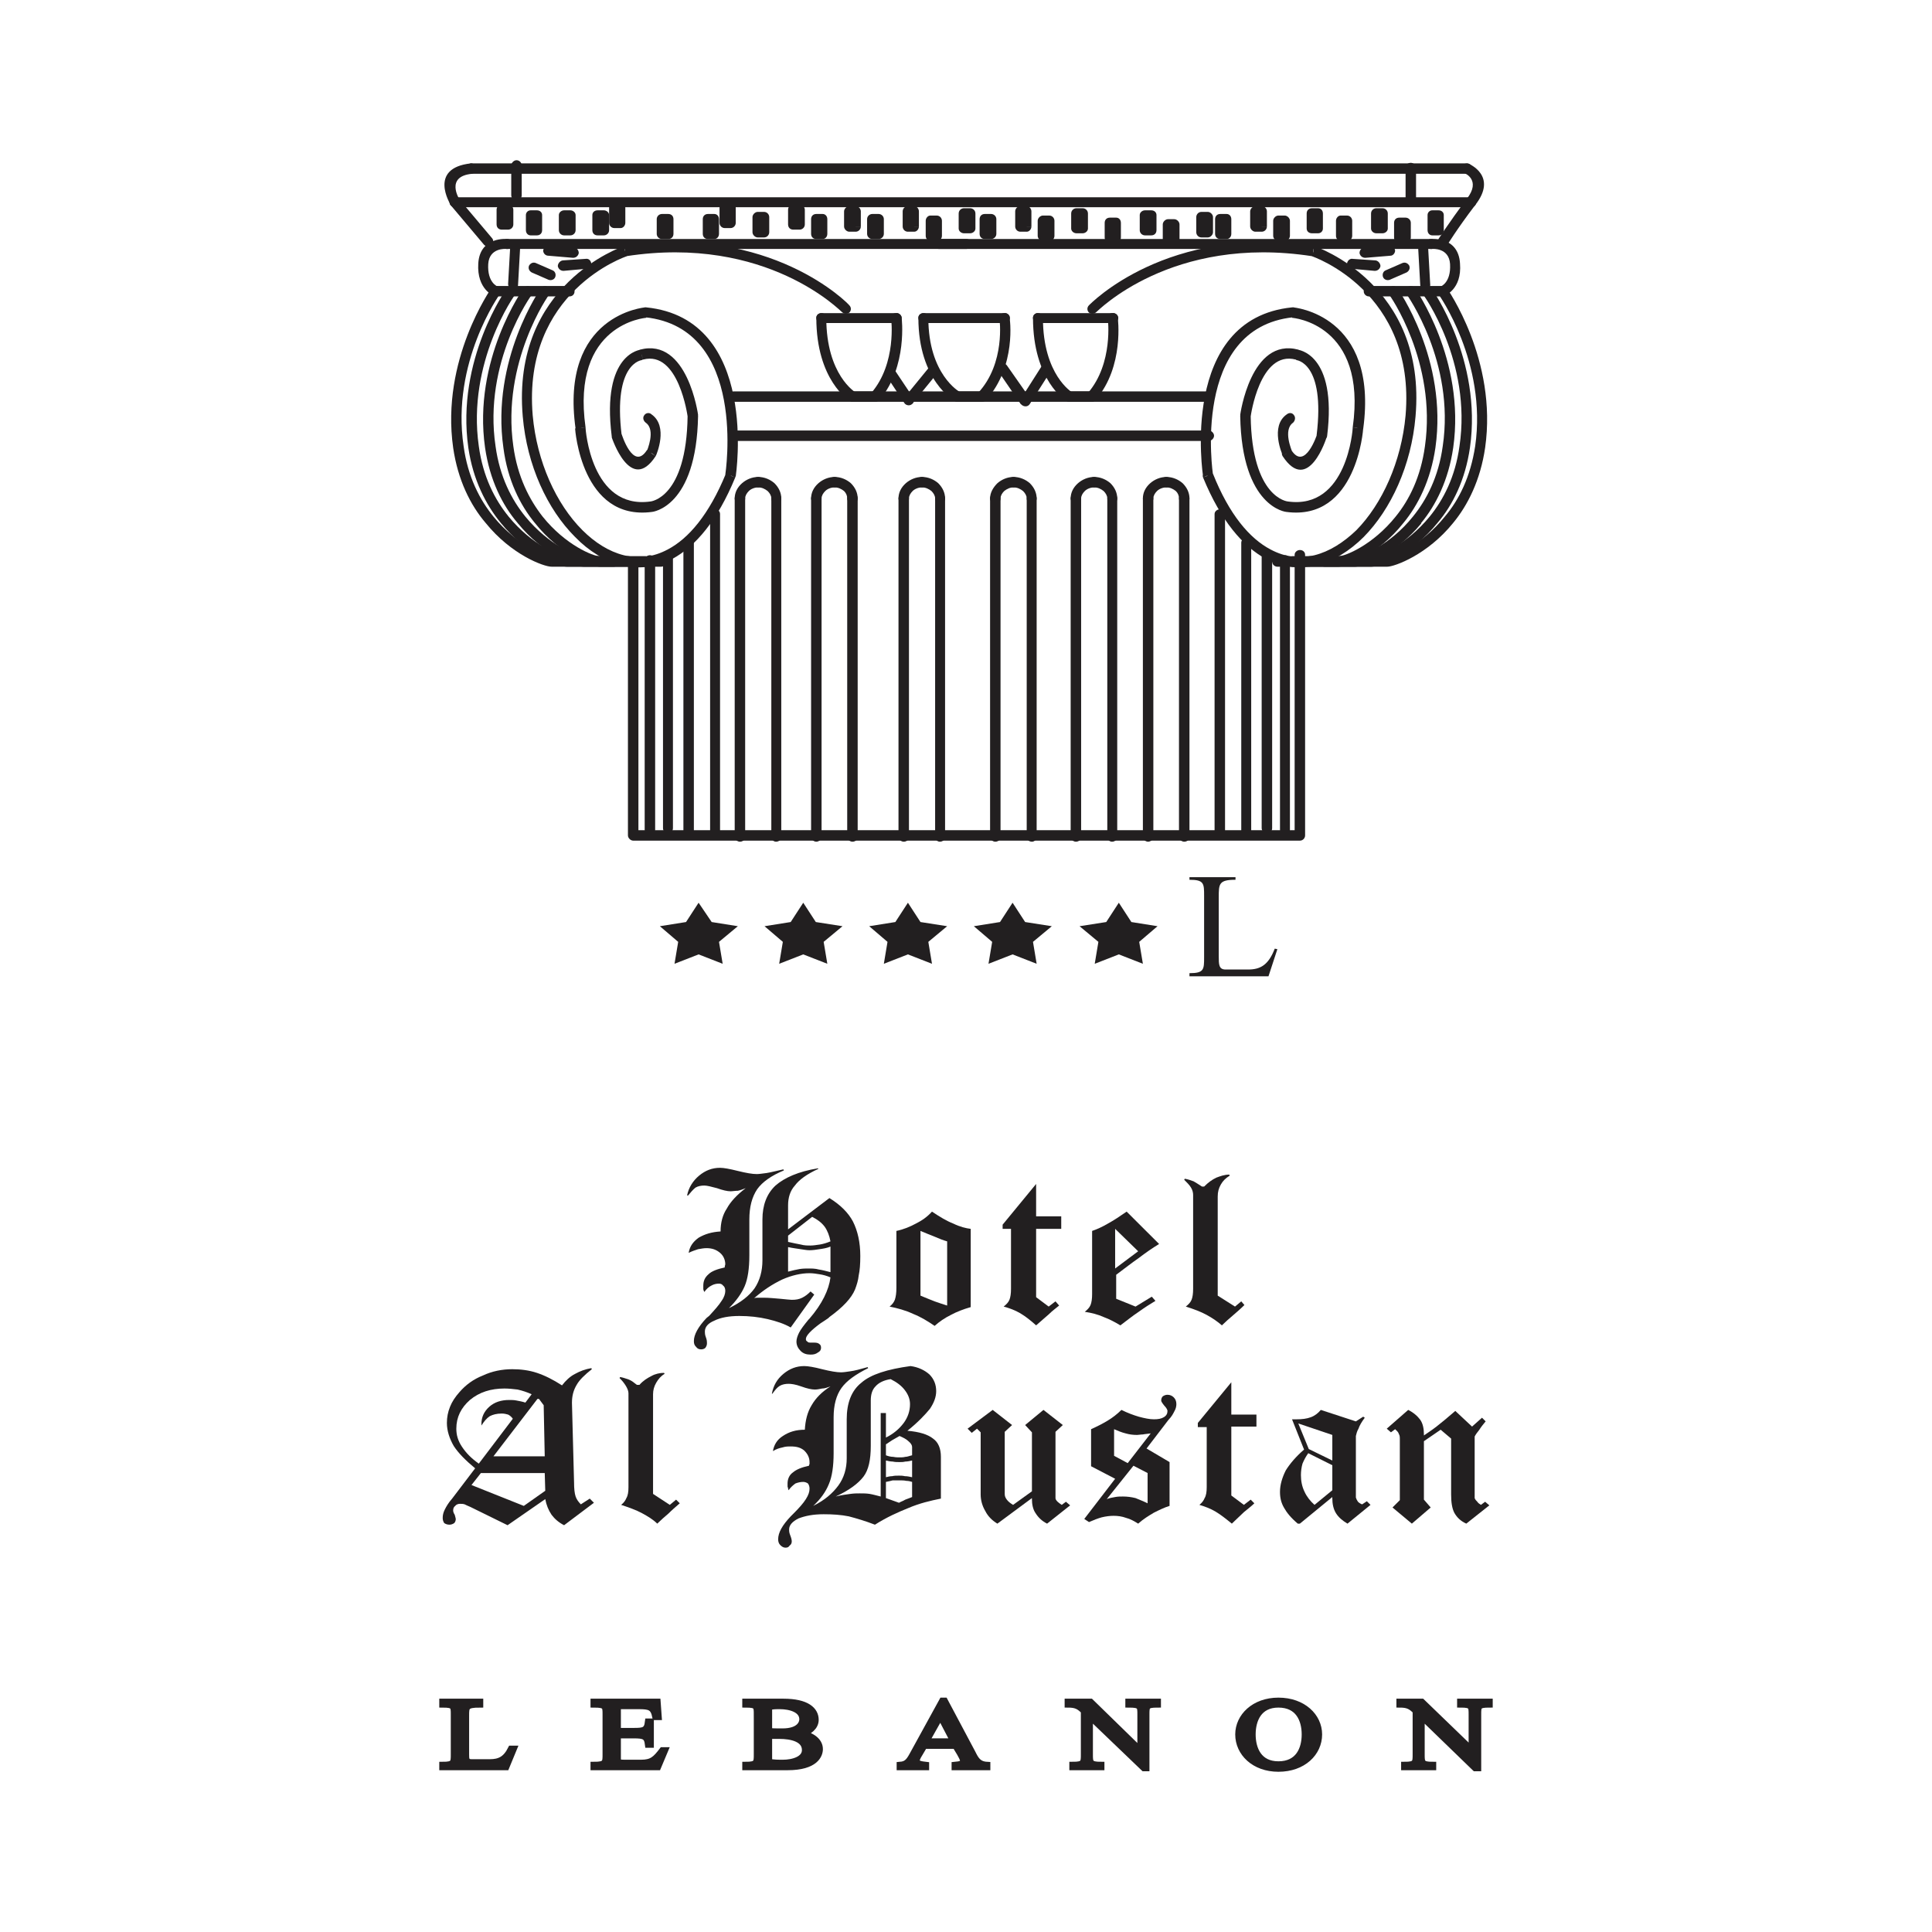 <?xml version="1.0" encoding="utf-8"?>
<!-- Generator: Adobe Illustrator 16.0.5, SVG Export Plug-In . SVG Version: 6.00 Build 0)  -->
<!DOCTYPE svg PUBLIC "-//W3C//DTD SVG 1.1//EN" "http://www.w3.org/Graphics/SVG/1.1/DTD/svg11.dtd">
<svg version="1.1" id="Layer_1" xmlns="http://www.w3.org/2000/svg" xmlns:xlink="http://www.w3.org/1999/xlink" x="0px" y="0px"
	 width="300px" height="300px" viewBox="0 0 300 300" enable-background="new 0 0 300 300" xml:space="preserve">
<g>
	<polygon fill-rule="evenodd" clip-rule="evenodd" fill="#221F20" points="108.478,140.175 110.508,143.174 114.571,143.821 
		111.646,146.252 112.215,149.655 108.478,148.197 104.738,149.655 105.308,146.252 102.464,143.821 106.527,143.174 
		108.478,140.175 	"/>
	<polygon fill-rule="evenodd" clip-rule="evenodd" fill="#221F20" points="124.728,140.175 126.679,143.174 130.823,143.821 
		127.897,146.252 128.467,149.655 124.728,148.197 120.99,149.655 121.559,146.252 118.715,143.821 122.779,143.174 
		124.728,140.175 	"/>
	<polygon fill-rule="evenodd" clip-rule="evenodd" fill="#221F20" points="140.98,140.175 142.931,143.174 147.074,143.821 
		144.15,146.252 144.718,149.655 140.98,148.197 137.243,149.655 137.811,146.252 134.967,143.821 139.03,143.174 140.98,140.175 	
		"/>
	<polygon fill-rule="evenodd" clip-rule="evenodd" fill="#221F20" points="157.232,140.175 159.182,143.174 163.326,143.821 
		160.402,146.252 160.97,149.655 157.232,148.197 153.493,149.655 154.063,146.252 151.219,143.821 155.282,143.174 
		157.232,140.175 	"/>
	<polygon fill-rule="evenodd" clip-rule="evenodd" fill="#221F20" points="173.729,140.175 175.678,143.174 179.741,143.821 
		176.896,146.252 177.467,149.655 173.729,148.197 169.99,149.655 170.558,146.252 167.634,143.821 171.778,143.174 
		173.729,140.175 	"/>
	<path fill-rule="evenodd" clip-rule="evenodd" fill="#221F20" d="M189.248,148.521c0,1.215,0,2.026,1.058,2.026l0,0h3.493l0,0
		c1.95,0,3.17-0.729,4.145-3.242l0,0l0.406,0.081l-1.381,4.213h-12.27v-0.486l0,0c2.274,0,2.274-0.565,2.274-2.511l0,0v-9.479l0,0
		c0-1.944,0-2.513-2.274-2.513l0,0v-0.404h7.15v0.404l0,0c-2.602,0-2.602,0.649-2.602,2.756l0,0V148.521L189.248,148.521z"/>
	<path fill="#221F20" d="M201.031,86.134c0-0.404,0.406-0.729,0.813-0.729c0.486,0,0.812,0.325,0.812,0.729H201.031z
		 M202.656,86.134v43.589h-1.625V86.134H202.656z M201.845,129.723h0.812c0,0.406-0.325,0.811-0.812,0.811
		c-0.407,0-0.813-0.404-0.813-0.811H201.845z M201.845,130.533H98.318v-1.62h103.526V130.533z M98.318,129.723v0.811
		c-0.405,0-0.812-0.404-0.812-0.811c0-0.486,0.407-0.81,0.812-0.81V129.723z M97.506,129.723V87.754h1.626v41.969H97.506z
		 M97.506,87.754c0-0.486,0.407-0.81,0.812-0.81c0.488,0,0.813,0.323,0.813,0.81H97.506z"/>
	<path fill="#221F20" d="M141.143,129.886c0,0.486-0.324,0.81-0.812,0.81c-0.406,0-0.813-0.323-0.813-0.81H141.143z
		 M139.518,129.886V77.384h1.625v52.502H139.518z M139.518,77.384c0-0.405,0.407-0.729,0.813-0.729c0.487,0,0.812,0.324,0.812,0.729
		H139.518z"/>
	<path fill="#221F20" d="M141.143,77.384c0,0.486-0.324,0.809-0.812,0.809c-0.406,0-0.813-0.322-0.813-0.809H141.143z
		 M139.518,77.384c0-0.891,0.407-1.702,1.137-2.35l1.058,1.216c-0.326,0.322-0.569,0.729-0.569,1.134H139.518z M140.654,75.034
		c0.651-0.568,1.545-0.973,2.521-0.973v1.62c-0.569,0-1.139,0.243-1.463,0.568L140.654,75.034z M143.175,74.062
		c0.406,0,0.812,0.404,0.812,0.81c0,0.486-0.405,0.811-0.812,0.811V74.062z"/>
	<path fill="#221F20" d="M143.175,75.682c-0.487,0-0.813-0.324-0.813-0.811c0-0.405,0.326-0.81,0.813-0.81V75.682z M143.175,74.062
		c0.976,0,1.869,0.404,2.519,0.973l-1.056,1.216c-0.407-0.325-0.894-0.568-1.463-0.568V74.062z M145.693,75.034
		c0.649,0.647,1.057,1.459,1.057,2.35h-1.545c0-0.405-0.243-0.812-0.567-1.134L145.693,75.034z M146.75,77.384
		c0,0.486-0.325,0.809-0.813,0.809c-0.405,0-0.731-0.322-0.731-0.809H146.75z"/>
	<path fill="#221F20" d="M145.205,77.384c0-0.405,0.326-0.729,0.731-0.729c0.488,0,0.813,0.324,0.813,0.729H145.205z M146.75,77.384
		v52.502h-1.545V77.384H146.75z M146.75,129.886c0,0.486-0.325,0.81-0.813,0.81c-0.405,0-0.731-0.323-0.731-0.81H146.75z"/>
	<path fill="#221F20" d="M127.572,129.886c0,0.486-0.406,0.81-0.813,0.81c-0.406,0-0.812-0.323-0.812-0.81H127.572z
		 M125.947,129.886V77.384h1.625v52.502H125.947z M125.947,77.384c0-0.405,0.405-0.729,0.812-0.729c0.407,0,0.813,0.324,0.813,0.729
		H125.947z"/>
	<path fill="#221F20" d="M127.572,77.384c0,0.486-0.406,0.809-0.813,0.809c-0.406,0-0.812-0.322-0.812-0.809H127.572z
		 M125.947,77.384c0-0.891,0.405-1.702,1.137-2.35l1.058,1.216c-0.326,0.322-0.569,0.729-0.569,1.134H125.947z M127.572,75.601
		l-0.488-0.566c0.326-0.243,0.813-0.243,1.058,0.08c0.325,0.324,0.325,0.811,0,1.136L127.572,75.601z M127.084,75.034
		c0.651-0.568,1.545-0.973,2.521-0.973v1.62c-0.569,0-1.138,0.243-1.463,0.568L127.084,75.034z M129.604,74.062
		c0.405,0,0.812,0.404,0.812,0.81c0,0.486-0.406,0.811-0.812,0.811V74.062z"/>
	<path fill="#221F20" d="M129.604,75.682c-0.487,0-0.813-0.324-0.813-0.811c0-0.405,0.326-0.81,0.813-0.81V75.682z M129.604,74.062
		c0.974,0,1.869,0.404,2.519,0.973l-1.056,1.216c-0.407-0.325-0.896-0.568-1.463-0.568V74.062z M132.123,75.034
		c0.651,0.647,1.057,1.459,1.057,2.35h-1.626c0-0.405-0.162-0.812-0.486-1.134L132.123,75.034z M133.18,77.384
		c0,0.486-0.325,0.809-0.813,0.809c-0.405,0-0.812-0.322-0.812-0.809H133.18z"/>
	<path fill="#221F20" d="M131.554,77.384c0-0.405,0.407-0.729,0.812-0.729c0.488,0,0.813,0.324,0.813,0.729H131.554z M133.18,77.384
		v52.502h-1.626V77.384H133.18z M133.18,129.886c0,0.486-0.325,0.81-0.813,0.81c-0.405,0-0.812-0.323-0.812-0.81H133.18z"/>
	<path fill="#221F20" d="M115.708,129.886c0,0.486-0.325,0.81-0.812,0.81c-0.407,0-0.812-0.323-0.812-0.81H115.708z
		 M114.084,129.886V77.384h1.624v52.502H114.084z M114.084,77.384c0-0.405,0.405-0.729,0.812-0.729c0.486,0,0.812,0.324,0.812,0.729
		H114.084z"/>
	<path fill="#221F20" d="M115.708,77.384c0,0.486-0.325,0.809-0.812,0.809c-0.407,0-0.812-0.322-0.812-0.809H115.708z
		 M114.084,77.384c0-0.891,0.405-1.702,1.137-2.35l1.056,1.216c-0.324,0.322-0.568,0.729-0.568,1.134H114.084z M115.221,75.034
		c0.649-0.568,1.543-0.973,2.521-0.973v1.62c-0.57,0-1.14,0.243-1.465,0.568L115.221,75.034z M117.741,74.062
		c0.405,0,0.812,0.404,0.812,0.81c0,0.486-0.406,0.811-0.812,0.811V74.062z"/>
	<path fill="#221F20" d="M117.741,75.682c-0.488,0-0.813-0.324-0.813-0.811c0-0.405,0.325-0.81,0.813-0.81V75.682z M117.741,74.062
		c0.974,0,1.868,0.404,2.518,0.973l-1.057,1.216c-0.406-0.325-0.894-0.568-1.461-0.568V74.062z M120.259,75.034
		c0.65,0.647,1.058,1.459,1.058,2.35h-1.545c0-0.405-0.244-0.812-0.569-1.134L120.259,75.034z M121.316,77.384
		c0,0.486-0.326,0.809-0.813,0.809c-0.407,0-0.731-0.322-0.731-0.809H121.316z"/>
	<path fill="#221F20" d="M119.771,77.384c0-0.405,0.324-0.729,0.731-0.729c0.487,0,0.813,0.324,0.813,0.729H119.771z
		 M121.316,77.384v52.502h-1.545V77.384H121.316z M121.316,129.886c0,0.486-0.326,0.81-0.813,0.81c-0.407,0-0.731-0.323-0.731-0.81
		H121.316z"/>
	<path fill="#221F20" d="M155.362,129.886c0,0.486-0.324,0.81-0.812,0.81c-0.406,0-0.812-0.323-0.812-0.81H155.362z
		 M153.739,129.886V77.384h1.623v52.502H153.739z M153.739,77.384c0-0.405,0.405-0.729,0.812-0.729c0.487,0,0.812,0.324,0.812,0.729
		H153.739z"/>
	<path fill="#221F20" d="M155.362,77.384c0,0.486-0.324,0.809-0.812,0.809c-0.406,0-0.812-0.322-0.812-0.809H155.362z
		 M153.739,77.384c0-0.891,0.485-1.702,1.136-2.35l1.057,1.216c-0.324,0.322-0.569,0.729-0.569,1.134H153.739z M154.875,75.034
		c0.651-0.568,1.544-0.973,2.52-0.973v1.62c-0.569,0-1.057,0.243-1.463,0.568L154.875,75.034z M157.395,74.062
		c0.406,0,0.812,0.404,0.812,0.81c0,0.486-0.405,0.811-0.812,0.811V74.062z"/>
	<path fill="#221F20" d="M157.395,75.682c-0.487,0-0.813-0.324-0.813-0.811c0-0.405,0.326-0.81,0.813-0.81V75.682z M157.395,74.062
		c0.976,0,1.869,0.404,2.521,0.973l-1.058,1.216c-0.405-0.325-0.894-0.568-1.463-0.568V74.062z M159.915,75.034
		c0.649,0.647,1.055,1.459,1.055,2.35h-1.543c0-0.405-0.245-0.812-0.569-1.134L159.915,75.034z M160.97,77.384
		c0,0.486-0.325,0.809-0.731,0.809c-0.487,0-0.812-0.322-0.812-0.809H160.97z"/>
	<path fill="#221F20" d="M159.427,77.384c0-0.405,0.324-0.729,0.812-0.729c0.406,0,0.731,0.324,0.731,0.729H159.427z M160.97,77.384
		v52.502h-1.543V77.384H160.97z M160.97,129.886c0,0.486-0.325,0.81-0.731,0.81c-0.487,0-0.812-0.323-0.812-0.81H160.97z"/>
	<path fill="#221F20" d="M167.877,129.886c0,0.486-0.323,0.81-0.812,0.81c-0.407,0-0.813-0.323-0.813-0.81H167.877z
		 M166.252,129.886V77.384h1.625v52.502H166.252z M166.252,77.384c0-0.405,0.406-0.729,0.813-0.729c0.488,0,0.812,0.324,0.812,0.729
		H166.252z"/>
	<path fill="#221F20" d="M167.877,77.384c0,0.486-0.323,0.809-0.812,0.809c-0.407,0-0.813-0.322-0.813-0.809H167.877z
		 M166.252,77.384c0-0.891,0.406-1.702,1.138-2.35l1.057,1.216c-0.325,0.322-0.569,0.729-0.569,1.134H166.252z M167.877,75.601
		l-0.487-0.566c0.325-0.325,0.813-0.243,1.137,0.08c0.244,0.324,0.244,0.811-0.08,1.136L167.877,75.601z M167.39,75.034
		c0.649-0.568,1.545-0.973,2.521-0.973v1.62c-0.57,0-1.14,0.243-1.464,0.568L167.39,75.034z M169.91,74.062
		c0.405,0,0.812,0.404,0.812,0.81c0,0.486-0.406,0.811-0.812,0.811V74.062z"/>
	<path fill="#221F20" d="M169.91,75.682c-0.488,0-0.813-0.324-0.813-0.811c0-0.405,0.325-0.81,0.813-0.81V75.682z M169.91,74.062
		c0.973,0,1.868,0.404,2.518,0.973l-1.057,1.216c-0.406-0.325-0.894-0.568-1.461-0.568V74.062z M172.428,75.034
		c0.649,0.647,1.056,1.459,1.056,2.35h-1.543c0-0.405-0.244-0.812-0.569-1.134L172.428,75.034z M173.483,77.384
		c0,0.486-0.324,0.809-0.812,0.809c-0.406,0-0.731-0.322-0.731-0.809H173.483z"/>
	<path fill="#221F20" d="M171.94,77.384c0-0.405,0.325-0.729,0.731-0.729c0.487,0,0.812,0.324,0.812,0.729H171.94z M173.483,77.384
		v52.502h-1.543V77.384H173.483z M173.483,129.886c0,0.486-0.324,0.81-0.812,0.81c-0.406,0-0.731-0.323-0.731-0.81H173.483z"/>
	<path fill="#221F20" d="M179.091,129.886c0,0.486-0.407,0.81-0.812,0.81c-0.406,0-0.812-0.323-0.812-0.81H179.091z
		 M177.467,129.886V77.384h1.624v52.502H177.467z M177.467,77.384c0-0.405,0.405-0.729,0.812-0.729c0.405,0,0.812,0.324,0.812,0.729
		H177.467z"/>
	<path fill="#221F20" d="M179.091,77.384c0,0.486-0.407,0.809-0.812,0.809c-0.406,0-0.812-0.322-0.812-0.809H179.091z
		 M177.467,77.384c0-0.891,0.405-1.702,1.137-2.35l1.056,1.216c-0.324,0.322-0.568,0.729-0.568,1.134H177.467z M178.604,75.034
		c0.649-0.568,1.543-0.973,2.519-0.973v1.62c-0.568,0-1.138,0.243-1.463,0.568L178.604,75.034z M181.122,74.062
		c0.407,0,0.813,0.404,0.813,0.81c0,0.486-0.406,0.811-0.813,0.811V74.062z"/>
	<path fill="#221F20" d="M181.122,75.682c-0.488,0-0.812-0.324-0.812-0.811c0-0.405,0.323-0.81,0.812-0.81V75.682z M181.122,74.062
		c0.976,0,1.868,0.404,2.52,0.973l-1.057,1.216c-0.406-0.325-0.894-0.568-1.463-0.568V74.062z M183.642,75.034
		c0.65,0.647,1.058,1.459,1.058,2.35h-1.627c0-0.405-0.162-0.812-0.487-1.134L183.642,75.034z M184.699,77.384
		c0,0.486-0.326,0.809-0.813,0.809c-0.407,0-0.813-0.322-0.813-0.809H184.699z"/>
	<path fill="#221F20" d="M183.072,77.384c0-0.405,0.406-0.729,0.813-0.729c0.487,0,0.813,0.324,0.813,0.729H183.072z
		 M184.699,77.384v52.502h-1.627V77.384H184.699z M184.699,129.886c0,0.486-0.326,0.81-0.813,0.81c-0.407,0-0.813-0.323-0.813-0.81
		H184.699z"/>
	<path fill="#221F20" d="M100.105,87.024c0-0.486,0.408-0.811,0.813-0.811c0.407,0,0.813,0.324,0.813,0.811H100.105z
		 M101.732,87.024v41.808h-1.627V87.024H101.732z M101.732,128.832c0,0.404-0.406,0.729-0.813,0.729
		c-0.405,0-0.813-0.325-0.813-0.729H101.732z"/>
	<path fill="#221F20" d="M102.951,86.458c0-0.485,0.324-0.811,0.731-0.811c0.488,0,0.812,0.325,0.812,0.811H102.951z
		 M104.494,86.458v42.131h-1.543V86.458H104.494z M104.494,128.589c0,0.486-0.323,0.811-0.812,0.811
		c-0.407,0-0.731-0.324-0.731-0.811H104.494z"/>
	<path fill="#221F20" d="M106.119,84.271c0-0.406,0.408-0.729,0.813-0.729c0.487,0,0.812,0.323,0.812,0.729H106.119z
		 M107.744,84.271v44.886h-1.625V84.271H107.744z M107.744,129.156c0,0.486-0.324,0.81-0.812,0.81c-0.405,0-0.813-0.323-0.813-0.81
		H107.744z"/>
	<path fill="#221F20" d="M110.265,79.814c0-0.406,0.323-0.729,0.812-0.729c0.407,0,0.732,0.323,0.732,0.729H110.265z
		 M111.809,79.814v49.342h-1.544V79.814H111.809z M111.809,129.156c0,0.486-0.325,0.81-0.732,0.81c-0.488,0-0.812-0.323-0.812-0.81
		H111.809z"/>
	<path fill="#221F20" d="M198.755,87.024c0-0.486,0.326-0.811,0.813-0.811c0.406,0,0.731,0.324,0.731,0.811H198.755z M200.3,87.024
		v41.808h-1.545V87.024H200.3z M200.3,128.832c0,0.404-0.325,0.729-0.731,0.729c-0.487,0-0.813-0.325-0.813-0.729H200.3z"/>
	<path fill="#221F20" d="M195.911,86.458c0-0.485,0.408-0.811,0.813-0.811c0.487,0,0.813,0.325,0.813,0.811H195.911z
		 M197.538,86.458v42.131h-1.627V86.458H197.538z M197.538,128.589c0,0.486-0.326,0.811-0.813,0.811
		c-0.405,0-0.813-0.324-0.813-0.811H197.538z"/>
	<path fill="#221F20" d="M192.743,84.271c0-0.406,0.324-0.729,0.73-0.729c0.487,0,0.812,0.323,0.812,0.729H192.743z M194.286,84.271
		v44.886h-1.543V84.271H194.286z M194.286,129.156c0,0.486-0.325,0.81-0.812,0.81c-0.406,0-0.73-0.323-0.73-0.81H194.286z"/>
	<path fill="#221F20" d="M188.599,79.814c0-0.406,0.405-0.729,0.813-0.729c0.405,0,0.812,0.323,0.812,0.729H188.599z
		 M190.224,79.814v49.342h-1.625V79.814H190.224z M190.224,129.156c0,0.486-0.406,0.81-0.812,0.81c-0.408,0-0.813-0.323-0.813-0.81
		H190.224z"/>
	<path fill="#221F20" d="M131.881,47.405c0.324,0.324,0.324,0.811,0,1.134c-0.327,0.243-0.813,0.243-1.14-0.08L131.881,47.405z
		 M130.741,48.459c-0.081,0-11.619-12.072-33.56-8.67l-0.244-1.539c22.834-3.564,34.943,9.073,34.943,9.155L130.741,48.459z
		 M97.02,39.06l0.162,0.729c-0.487,0.081-0.896-0.162-0.976-0.647c0-0.405,0.244-0.812,0.731-0.892L97.02,39.06z M97.344,39.789
		c-0.082,0-16.253,5.428-14.626,24.712l-1.545,0.163C79.386,44.083,96.694,38.33,96.774,38.25L97.344,39.789z M81.904,64.582
		l0.813-0.081c0.08,0.404-0.244,0.811-0.733,0.891c-0.405,0-0.812-0.323-0.812-0.728L81.904,64.582z M82.718,64.501
		c0.649,7.211,3.655,13.773,7.719,17.824l-1.138,1.055c-4.307-4.295-7.475-11.102-8.126-18.716L82.718,64.501z M90.437,82.325
		c1.95,1.945,4.145,3.322,6.419,3.889l-0.405,1.54c-2.519-0.647-5.038-2.187-7.151-4.374L90.437,82.325z M96.855,86.214
		c2.276,0.567,4.551,0.324,6.827-0.892l0.731,1.459c-2.6,1.377-5.282,1.62-7.964,0.973L96.855,86.214z M103.683,85.322
		c3.25-1.699,6.42-5.428,9.02-11.747l1.463,0.568c-2.764,6.724-6.175,10.693-9.751,12.638L103.683,85.322z M113.434,73.818
		l-0.731-0.243c0.162-0.404,0.568-0.649,0.976-0.486c0.487,0.162,0.649,0.648,0.487,1.055L113.434,73.818z M112.621,73.737
		c0-0.08,3.575-22.768-12.434-24.469l0.164-1.539c17.633,1.782,13.894,26.171,13.894,26.251L112.621,73.737z M100.27,48.539
		l-0.082,0.729c-0.405,0-0.729-0.405-0.729-0.81c0.08-0.486,0.485-0.811,0.894-0.729L100.27,48.539z M100.352,49.35
		c-0.082,0-11.702,0.891-9.428,17.015l-1.543,0.243c-2.52-17.825,10.807-18.878,10.807-18.878L100.352,49.35z M90.11,66.527
		l0.813-0.163c0.082,0.485-0.243,0.893-0.649,0.893c-0.487,0.079-0.894-0.243-0.894-0.649L90.11,66.527z M90.924,66.445
		c0,0.082,0.813,12.72,10.077,11.425l0.244,1.62c-10.971,1.458-11.946-12.883-11.946-12.963L90.924,66.445z M101.163,78.679
		l-0.162-0.809c0.487,0,0.894,0.243,0.894,0.729c0.082,0.405-0.244,0.81-0.649,0.892L101.163,78.679z M101.001,77.87
		c0,0,5.606-0.486,5.77-13.288h1.625c-0.244,14.26-7.15,14.908-7.15,14.908L101.001,77.87z M107.584,64.582h-0.813
		c0-0.486,0.406-0.811,0.813-0.811c0.486,0,0.812,0.406,0.812,0.811H107.584z M106.771,64.664c0,0-1.383-10.291-6.907-8.832
		l-0.487-1.54c7.395-1.945,9.02,10.127,9.02,10.127L106.771,64.664z M99.618,55.103l0.245,0.729
		c-0.487,0.161-0.894-0.081-0.975-0.567c-0.164-0.405,0.081-0.812,0.487-0.973L99.618,55.103z M99.7,55.912
		c0,0-4.549,0.324-3.168,11.667l-1.545,0.162c-1.625-12.963,4.551-13.449,4.551-13.449L99.7,55.912z M95.719,67.661l0.813-0.082
		c0.08,0.406-0.246,0.812-0.733,0.893c-0.406,0-0.812-0.244-0.812-0.73L95.719,67.661z M96.532,67.418c0,0,1.786,5.753,3.899,2.511
		l1.383,0.893c-3.901,5.994-6.827-2.917-6.827-2.917L96.532,67.418z M101.163,70.335l-0.731-0.406
		c0.243-0.324,0.731-0.486,1.137-0.243c0.326,0.243,0.488,0.729,0.246,1.136L101.163,70.335z M100.432,70.092
		c0-0.081,1.463-3.321-0.162-4.457l0.894-1.296c2.682,1.863,0.731,6.319,0.731,6.319L100.432,70.092z M100.27,65.635
		c-0.406-0.323-0.487-0.81-0.244-1.134c0.244-0.405,0.813-0.486,1.138-0.162L100.27,65.635z"/>
	<path fill="#221F20" d="M76.297,44.73c0.325-0.322,0.813-0.404,1.139-0.161c0.406,0.243,0.487,0.729,0.162,1.134L76.297,44.73z
		 M77.598,45.703c0,0-7.557,10.533-5.608,23.578l-1.623,0.243c-1.95-13.692,5.931-24.712,5.931-24.794L77.598,45.703z
		 M71.989,69.281c0.651,4.78,2.521,8.346,4.633,10.938l-1.219,0.973c-2.356-2.756-4.307-6.644-5.037-11.667L71.989,69.281z
		 M76.622,80.219c3.657,4.456,7.965,6.158,9.021,6.158v1.62c-1.221,0-6.258-1.863-10.24-6.806L76.622,80.219z M85.644,86.377h9.669
		v1.62h-9.669V86.377z M95.312,86.377c0.406,0,0.812,0.404,0.812,0.811c0,0.484-0.405,0.81-0.812,0.81V86.377z"/>
	<path fill="#221F20" d="M78.734,44.73c0.246-0.322,0.733-0.404,1.058-0.161c0.405,0.243,0.487,0.729,0.244,1.134L78.734,44.73z
		 M80.036,45.703c-0.08,0-7.559,10.533-5.688,23.578l-1.625,0.243c-1.95-13.692,5.932-24.712,6.012-24.794L80.036,45.703z
		 M74.348,69.281c0.649,4.78,2.519,8.346,4.633,10.938l-1.221,0.973c-2.274-2.756-4.308-6.644-5.037-11.667L74.348,69.281z
		 M78.329,80.705l0.651-0.486c0.242,0.323,0.242,0.892-0.082,1.135c-0.407,0.243-0.896,0.243-1.139-0.162L78.329,80.705z
		 M78.98,80.219c3.655,4.456,7.962,6.158,9.018,6.158v1.62c-1.219,0-6.256-1.863-10.238-6.806L78.98,80.219z M87.998,86.377h9.671
		v1.62h-9.671V86.377z M97.669,86.377c0.488,0,0.813,0.404,0.813,0.811c0,0.484-0.325,0.81-0.813,0.81V86.377z"/>
	<path fill="#221F20" d="M81.337,44.73c0.242-0.322,0.729-0.404,1.056-0.161c0.405,0.243,0.487,0.729,0.243,1.134L81.337,44.73z
		 M82.636,45.703c-0.082,0-7.639,10.533-5.688,23.578l-1.627,0.243c-1.949-13.692,5.934-24.712,6.016-24.794L82.636,45.703z
		 M76.948,69.281c0.649,4.78,2.52,8.346,4.631,10.938l-1.218,0.973c-2.358-2.756-4.307-6.644-5.04-11.667L76.948,69.281z
		 M80.929,80.705l0.65-0.486c0.245,0.323,0.245,0.892-0.162,1.135c-0.326,0.243-0.813,0.243-1.056-0.162L80.929,80.705z
		 M81.579,80.219c3.657,4.456,7.964,6.158,9.021,6.158v1.62c-1.22,0-6.258-1.863-10.239-6.806L81.579,80.219z M90.601,86.377h9.669
		v1.62h-9.669V86.377z M100.27,86.377c0.405,0,0.812,0.404,0.812,0.811c0,0.484-0.406,0.81-0.812,0.81V86.377z"/>
	<path fill="#221F20" d="M84.017,44.73c0.244-0.322,0.731-0.404,1.058-0.161c0.405,0.243,0.487,0.729,0.244,1.134L84.017,44.73z
		 M85.318,45.703c-0.082,0-7.477,10.533-5.608,23.578l-1.543,0.243c-1.95-13.692,5.77-24.712,5.85-24.794L85.318,45.703z
		 M79.71,69.281c0.651,4.78,2.521,8.346,4.551,10.938l-1.219,0.973c-2.274-2.756-4.226-6.644-4.875-11.667L79.71,69.281z
		 M84.261,80.219c3.575,4.456,7.883,6.158,8.857,6.158v1.62c-1.137,0-6.176-1.863-10.076-6.806L84.261,80.219z M93.118,86.377h9.508
		v1.62h-9.508V86.377z M102.626,86.377c0.487,0,0.813,0.404,0.813,0.811c0,0.484-0.326,0.81-0.813,0.81V86.377z"/>
	<path fill="#221F20" d="M88.406,44.408c0.487,0,0.812,0.404,0.812,0.809c0,0.486-0.324,0.812-0.812,0.812V44.408z M88.406,46.028
		H76.948v-1.62h11.458V46.028z M76.948,46.028c-0.406,0-0.731-0.325-0.731-0.812c0-0.404,0.325-0.809,0.731-0.809V46.028z"/>
	<path fill="#221F20" d="M77.271,44.487c0.408,0.164,0.651,0.649,0.488,1.055c-0.162,0.404-0.649,0.567-1.056,0.404L77.271,44.487z
		 M76.704,45.946c0,0-2.682-0.973-2.438-5.023l1.545,0.081c-0.163,2.918,1.461,3.483,1.461,3.483L76.704,45.946z M75.079,41.004
		l-0.813-0.081c0-0.404,0.408-0.81,0.813-0.728c0.488,0,0.812,0.404,0.731,0.809H75.079z M74.266,40.923
		c0.244-4.293,4.551-3.809,4.551-3.809l-0.243,1.541c0,0-2.601-0.243-2.763,2.349L74.266,40.923z M78.816,37.114
		c0.406,0,0.731,0.407,0.651,0.893c0,0.405-0.407,0.729-0.895,0.648L78.816,37.114z"/>
	<path fill="#221F20" d="M78.734,38.655c-0.487,0-0.812-0.325-0.812-0.812c0-0.404,0.324-0.729,0.812-0.729V38.655z M78.734,37.114
		h71.348v1.541H78.734V37.114z M150.082,37.114c0.405,0,0.812,0.325,0.812,0.729c0,0.486-0.406,0.812-0.812,0.812V37.114z"/>
	<path fill="#221F20" d="M79.223,38.33c0-0.486,0.407-0.809,0.813-0.728c0.487,0,0.812,0.323,0.731,0.81L79.223,38.33z
		 M80.768,38.412l-0.326,5.834l-1.543-0.163l0.324-5.753L80.768,38.412z M80.441,44.246c0,0.405-0.324,0.728-0.812,0.728
		c-0.407-0.079-0.731-0.404-0.731-0.891L80.441,44.246z"/>
	<path fill="#221F20" d="M82.554,42.302c-0.405-0.243-0.569-0.649-0.405-1.055c0.244-0.404,0.649-0.567,1.057-0.404L82.554,42.302z
		 M83.205,40.843l2.601,1.134l-0.649,1.459l-2.603-1.134L83.205,40.843z M85.806,41.977c0.405,0.162,0.567,0.647,0.405,1.055
		c-0.161,0.404-0.649,0.565-1.055,0.404L85.806,41.977z"/>
	<path fill="#221F20" d="M85.156,39.709c-0.488,0-0.813-0.406-0.813-0.811c0.08-0.486,0.487-0.812,0.894-0.729L85.156,39.709z
		 M85.236,38.169l3.901,0.243l-0.162,1.62l-3.819-0.323L85.236,38.169z M89.138,38.412c0.405,0.081,0.731,0.404,0.731,0.891
		c-0.082,0.406-0.406,0.729-0.894,0.729L89.138,38.412z"/>
	<path fill="#221F20" d="M87.513,42.059c-0.488,0-0.813-0.325-0.896-0.729c0-0.406,0.325-0.811,0.731-0.891L87.513,42.059z
		 M87.349,40.438l3.575-0.243l0.162,1.538l-3.573,0.325L87.349,40.438z M90.924,40.195c0.488-0.082,0.813,0.243,0.896,0.728
		c0,0.406-0.326,0.811-0.733,0.811L90.924,40.195z"/>
	<path fill="#221F20" d="M170.233,48.459c-0.323,0.323-0.812,0.323-1.137,0.08c-0.326-0.323-0.326-0.81,0-1.134L170.233,48.459z
		 M169.097,47.405c0.08-0.082,12.189-12.72,34.94-9.155l-0.243,1.539c-21.94-3.402-33.479,8.67-33.561,8.67L169.097,47.405z
		 M203.956,39.06l0.081-0.81c0.488,0.08,0.731,0.486,0.731,0.892c-0.081,0.485-0.487,0.729-0.975,0.647L203.956,39.06z
		 M204.201,38.25c0.08,0.08,17.388,5.833,15.602,26.414l-1.545-0.163c1.626-19.284-14.544-24.712-14.544-24.712L204.201,38.25z
		 M219.071,64.582l0.731,0.082c0,0.404-0.406,0.728-0.812,0.728c-0.488-0.08-0.813-0.486-0.733-0.891L219.071,64.582z
		 M219.803,64.664c-0.65,7.614-3.819,14.421-8.045,18.716l-1.139-1.055c3.982-4.051,6.988-10.613,7.639-17.824L219.803,64.664z
		 M211.758,83.38c-2.194,2.188-4.713,3.727-7.232,4.374l-0.406-1.54c2.274-0.566,4.469-1.943,6.5-3.889L211.758,83.38z
		 M204.525,87.754c-2.601,0.647-5.364,0.404-7.963-0.973l0.729-1.459c2.276,1.216,4.553,1.459,6.827,0.892L204.525,87.754z
		 M196.887,86.052l-0.324,0.729c-0.407-0.243-0.569-0.729-0.325-1.134c0.162-0.325,0.649-0.486,1.055-0.325L196.887,86.052z
		 M196.562,86.781c-3.577-1.944-6.988-5.914-9.751-12.638l1.543-0.568c2.519,6.319,5.688,10.048,8.938,11.747L196.562,86.781z
		 M187.543,73.818l-0.731,0.325c-0.164-0.406,0.08-0.893,0.486-1.055c0.407-0.163,0.812,0.082,1.057,0.486L187.543,73.818z
		 M186.812,73.98c0-0.08-3.821-24.469,13.812-26.251l0.164,1.539c-15.927,1.701-12.434,24.389-12.434,24.469L186.812,73.98z
		 M200.706,48.539l-0.082-0.81c0.487-0.081,0.813,0.243,0.896,0.729c0.08,0.404-0.244,0.81-0.731,0.81L200.706,48.539z
		 M200.788,47.729c0,0,13.326,1.053,10.888,18.878l-1.625-0.243c2.276-16.124-9.345-17.015-9.427-17.015L200.788,47.729z
		 M210.864,66.527l0.812,0.08c-0.082,0.406-0.487,0.729-0.894,0.649c-0.487,0-0.812-0.407-0.731-0.893L210.864,66.527z
		 M211.676,66.527c0,0.08-0.975,14.421-11.945,12.963l0.244-1.62c9.264,1.295,10.076-11.343,10.076-11.425L211.676,66.527z
		 M199.895,78.679l-0.164,0.812c-0.405-0.082-0.731-0.486-0.649-0.892c0.08-0.485,0.487-0.729,0.894-0.729L199.895,78.679z
		 M199.73,79.49c0,0-6.907-0.648-7.15-14.908h1.626c0.162,12.802,5.769,13.288,5.769,13.288L199.73,79.49z M193.393,64.582h-0.812
		c0-0.404,0.325-0.811,0.812-0.811c0.406,0,0.813,0.324,0.813,0.811H193.393z M192.58,64.419c0,0,1.626-12.072,9.02-10.127
		l-0.406,1.54c-5.605-1.459-6.987,8.832-6.987,8.832L192.58,64.419z M201.357,55.103l0.242-0.811
		c0.407,0.161,0.651,0.567,0.569,0.973c-0.162,0.486-0.569,0.729-0.976,0.567L201.357,55.103z M201.438,54.292
		c0,0,6.258,0.486,4.633,13.449l-1.627-0.162c1.383-11.343-3.168-11.667-3.168-11.667L201.438,54.292z M205.257,67.661l0.813,0.08
		c-0.082,0.486-0.488,0.73-0.896,0.73c-0.487-0.081-0.812-0.486-0.731-0.893L205.257,67.661z M205.988,67.904
		c0,0.081-2.844,8.993-6.827,2.917l1.383-0.893c2.112,3.242,3.981-2.511,3.981-2.511L205.988,67.904z M199.895,70.335l-0.733,0.486
		c-0.242-0.406-0.08-0.893,0.245-1.136c0.406-0.243,0.894-0.081,1.138,0.243L199.895,70.335z M199.161,70.658
		c0,0-2.03-4.456,0.651-6.319l0.976,1.296c-1.627,1.136-0.164,4.376-0.164,4.457L199.161,70.658z M199.812,64.339
		c0.405-0.324,0.894-0.243,1.138,0.162c0.243,0.324,0.161,0.811-0.162,1.134L199.812,64.339z"/>
	<path fill="#221F20" d="M223.378,45.703c-0.244-0.404-0.162-0.891,0.162-1.134c0.325-0.243,0.893-0.161,1.137,0.161L223.378,45.703
		z M224.677,44.73c0,0.082,7.883,11.102,5.934,24.794l-1.545-0.243c1.869-13.045-5.688-23.578-5.688-23.578L224.677,44.73z
		 M230.61,69.524c-0.731,5.023-2.682,8.911-4.958,11.667l-1.3-0.973c2.195-2.592,3.981-6.157,4.713-10.938L230.61,69.524z
		 M225.652,81.191c-3.981,4.942-9.1,6.806-10.239,6.806v-1.62c0.976,0,5.364-1.702,8.939-6.158L225.652,81.191z M215.413,87.997
		h-9.751v-1.62h9.751V87.997z M205.662,87.997c-0.405,0-0.813-0.325-0.813-0.81c0-0.406,0.408-0.811,0.813-0.811V87.997z"/>
	<path fill="#221F20" d="M220.939,45.703c-0.244-0.404-0.162-0.891,0.244-1.134c0.325-0.243,0.813-0.161,1.057,0.161L220.939,45.703
		z M222.24,44.73c0.082,0.082,7.963,11.102,6.012,24.794l-1.624-0.243c1.95-13.045-5.606-23.578-5.688-23.578L222.24,44.73z
		 M228.252,69.524c-0.729,5.023-2.68,8.911-5.036,11.667l-1.219-0.973c2.112-2.592,3.98-6.157,4.631-10.938L228.252,69.524z
		 M222.646,80.705l0.569,0.486c-0.246,0.405-0.731,0.405-1.058,0.162c-0.405-0.243-0.405-0.812-0.161-1.135L222.646,80.705z
		 M223.216,81.191c-3.983,4.942-9.021,6.806-10.24,6.806v-1.62c1.057,0,5.363-1.702,9.021-6.158L223.216,81.191z M212.976,87.997
		h-9.67v-1.62h9.67V87.997z M203.306,87.997c-0.405,0-0.812-0.325-0.812-0.81c0-0.406,0.407-0.811,0.812-0.811V87.997z"/>
	<path fill="#221F20" d="M218.421,45.703c-0.325-0.404-0.163-0.891,0.162-1.134c0.326-0.243,0.894-0.161,1.138,0.161L218.421,45.703
		z M219.721,44.73c0,0.082,7.882,11.102,5.932,24.794l-1.625-0.243c1.95-13.045-5.606-23.578-5.606-23.578L219.721,44.73z
		 M225.652,69.524c-0.729,5.023-2.683,8.911-4.957,11.667l-1.299-0.973c2.112-2.592,3.981-6.157,4.631-10.938L225.652,69.524z
		 M220.046,80.705l0.649,0.486c-0.323,0.405-0.812,0.405-1.137,0.162c-0.406-0.243-0.406-0.812-0.162-1.135L220.046,80.705z
		 M220.695,81.273c-3.98,4.86-9.102,6.724-10.238,6.724v-1.62c0.976,0,5.364-1.702,8.939-6.158L220.695,81.273z M210.457,87.997
		h-9.751v-1.62h9.751V87.997z M200.706,87.997c-0.406,0-0.812-0.325-0.812-0.81c0-0.406,0.405-0.811,0.812-0.811V87.997z"/>
	<path fill="#221F20" d="M215.657,45.703c-0.244-0.404-0.162-0.891,0.244-1.134c0.325-0.243,0.813-0.161,1.057,0.161L215.657,45.703
		z M216.958,44.73c0.082,0.082,7.883,11.102,5.932,24.794l-1.624-0.243c1.868-13.045-5.526-23.578-5.608-23.578L216.958,44.73z
		 M222.89,69.524c-0.731,5.023-2.682,8.911-4.956,11.667l-1.219-0.973c2.112-2.592,3.899-6.157,4.551-10.938L222.89,69.524z
		 M217.934,81.191c-3.901,4.942-8.857,6.806-10.077,6.806v-1.62c0.976,0,5.282-1.702,8.858-6.158L217.934,81.191z M207.856,87.997
		h-9.507v-1.62h9.507V87.997z M198.35,87.997c-0.406,0-0.812-0.325-0.812-0.81c0-0.406,0.405-0.811,0.812-0.811V87.997z"/>
	<path fill="#221F20" d="M212.569,46.028c-0.405,0-0.812-0.325-0.812-0.812c0-0.404,0.406-0.809,0.812-0.809V46.028z
		 M212.569,44.408h11.458v1.62h-11.458V44.408z M224.027,44.408c0.405,0,0.813,0.404,0.813,0.809c0,0.486-0.408,0.812-0.813,0.812
		V44.408z"/>
	<path fill="#221F20" d="M224.271,45.946c-0.406,0.163-0.813,0-0.976-0.404c-0.162-0.405,0-0.891,0.407-1.055L224.271,45.946z
		 M223.703,44.487c0,0,1.625-0.565,1.462-3.483l1.544-0.081c0.326,4.051-2.438,5.023-2.438,5.023L223.703,44.487z M225.978,41.004
		h-0.812c-0.08-0.404,0.325-0.809,0.731-0.809c0.407-0.082,0.812,0.323,0.812,0.728L225.978,41.004z M225.165,41.004
		c-0.162-2.592-2.763-2.349-2.763-2.349l-0.244-1.541c0,0,4.308-0.484,4.551,3.809L225.165,41.004z M222.402,38.655
		c-0.487,0.081-0.894-0.243-0.894-0.648c-0.082-0.485,0.244-0.893,0.649-0.893L222.402,38.655z"/>
	<path fill="#221F20" d="M222.24,37.114c0.488,0,0.812,0.325,0.812,0.729c0,0.486-0.323,0.812-0.812,0.812V37.114z M222.24,38.655
		h-76.465v-1.541h76.465V38.655z M145.775,38.655c-0.488,0-0.813-0.325-0.813-0.812c0-0.404,0.325-0.729,0.813-0.729V38.655z"/>
	<path fill="#221F20" d="M220.208,38.412c-0.082-0.486,0.326-0.81,0.731-0.81c0.407-0.081,0.813,0.241,0.813,0.728L220.208,38.412z
		 M221.753,38.33l0.324,5.753l-1.543,0.163l-0.326-5.834L221.753,38.33z M222.077,44.083c0.081,0.486-0.242,0.812-0.73,0.891
		c-0.407,0-0.812-0.322-0.812-0.728L222.077,44.083z"/>
	<path fill="#221F20" d="M217.77,40.843c0.408-0.163,0.813,0,1.058,0.404c0.164,0.405,0,0.812-0.406,1.055L217.77,40.843z
		 M218.421,42.302l-2.6,1.134l-0.651-1.459l2.6-1.134L218.421,42.302z M215.821,43.436c-0.408,0.161-0.896,0-1.058-0.404
		c-0.162-0.407,0-0.893,0.406-1.055L215.821,43.436z"/>
	<path fill="#221F20" d="M215.739,38.169c0.487-0.082,0.813,0.243,0.894,0.729c0,0.404-0.326,0.811-0.731,0.811L215.739,38.169z
		 M215.901,39.709l-3.899,0.323l-0.162-1.62l3.899-0.243L215.901,39.709z M212.002,40.032c-0.488,0-0.813-0.323-0.896-0.729
		c0-0.486,0.326-0.81,0.733-0.891L212.002,40.032z"/>
	<path fill="#221F20" d="M213.627,40.438c0.405,0.08,0.729,0.484,0.729,0.891c-0.08,0.404-0.406,0.729-0.894,0.729L213.627,40.438z
		 M213.463,42.059l-3.573-0.325l0.161-1.538l3.576,0.243L213.463,42.059z M209.89,41.733c-0.406,0-0.731-0.404-0.731-0.811
		c0.08-0.484,0.485-0.81,0.893-0.728L209.89,41.733z"/>
	<path fill="#221F20" d="M127.572,50.159c-0.488,0-0.813-0.323-0.813-0.81c0-0.404,0.325-0.729,0.813-0.729V50.159z M127.572,48.62
		h11.621v1.539h-11.621V48.62z M139.193,48.62c0.406,0,0.812,0.325,0.812,0.729c0,0.486-0.405,0.81-0.812,0.81V48.62z"/>
	<path fill="#221F20" d="M138.38,49.512c-0.081-0.486,0.244-0.892,0.731-0.892c0.406-0.081,0.813,0.243,0.894,0.648L138.38,49.512z
		 M140.005,49.269c0,0.081,0.976,7.616-3.413,12.801l-1.3-1.052c3.981-4.619,3.088-11.506,3.088-11.506L140.005,49.269z
		 M136.592,62.069c-0.324,0.325-0.812,0.406-1.138,0.082c-0.323-0.243-0.405-0.729-0.162-1.134L136.592,62.069z"/>
	<path fill="#221F20" d="M135.942,60.774c0.405,0,0.812,0.322,0.812,0.809c0,0.406-0.407,0.812-0.812,0.812V60.774z M135.942,62.395
		h-3.576v-1.62h3.576V62.395z M132.366,62.395c-0.405,0-0.812-0.405-0.812-0.812c0-0.486,0.407-0.809,0.812-0.809V62.395z"/>
	<path fill="#221F20" d="M132.854,60.936c0.325,0.243,0.407,0.729,0.162,1.054c-0.242,0.405-0.73,0.486-1.056,0.243L132.854,60.936z
		 M131.961,62.232c-0.08,0-5.202-3.16-5.202-12.883h1.545c0,8.912,4.551,11.586,4.551,11.586L131.961,62.232z M126.759,49.35
		c0-0.404,0.325-0.729,0.813-0.729c0.407,0,0.731,0.325,0.731,0.729H126.759z"/>
	<path fill="#221F20" d="M161.132,50.159c-0.405,0-0.729-0.323-0.729-0.81c0-0.404,0.324-0.729,0.729-0.729V50.159z M161.132,48.62
		h11.702v1.539h-11.702V48.62z M172.834,48.62c0.407,0,0.813,0.325,0.813,0.729c0,0.486-0.406,0.81-0.813,0.81V48.62z"/>
	<path fill="#221F20" d="M172.022,49.512c-0.082-0.486,0.243-0.892,0.649-0.892c0.487-0.081,0.894,0.243,0.894,0.648L172.022,49.512
		z M173.565,49.269c0,0.081,1.057,7.616-3.414,12.801l-1.217-1.052c3.981-4.619,3.088-11.506,3.088-11.506L173.565,49.269z
		 M170.151,62.069c-0.241,0.325-0.729,0.406-1.055,0.082c-0.408-0.243-0.408-0.729-0.162-1.134L170.151,62.069z"/>
	<path fill="#221F20" d="M169.584,60.774c0.406,0,0.813,0.322,0.813,0.809c0,0.406-0.407,0.812-0.813,0.812V60.774z M169.584,62.395
		h-3.575v-1.62h3.575V62.395z M166.009,62.395c-0.408,0-0.813-0.405-0.813-0.812c0-0.486,0.405-0.809,0.813-0.809V62.395z"/>
	<path fill="#221F20" d="M166.496,60.936c0.324,0.243,0.406,0.729,0.162,1.054c-0.244,0.405-0.731,0.486-1.138,0.243L166.496,60.936
		z M165.521,62.232c0,0-5.118-3.16-5.118-12.883h1.543c0,8.912,4.551,11.586,4.551,11.586L165.521,62.232z M160.402,49.35
		c0-0.404,0.324-0.729,0.729-0.729c0.488,0,0.813,0.325,0.813,0.729H160.402z"/>
	<path fill="#221F20" d="M143.419,50.159c-0.488,0-0.813-0.323-0.813-0.81c0-0.404,0.325-0.729,0.813-0.729V50.159z M143.419,48.62
		h12.595v1.539h-12.595V48.62z M156.014,48.62c0.405,0,0.812,0.325,0.812,0.729c0,0.486-0.406,0.81-0.812,0.81V48.62z"/>
	<path fill="#221F20" d="M155.2,49.512c-0.08-0.486,0.244-0.892,0.731-0.892c0.406-0.081,0.813,0.243,0.813,0.648L155.2,49.512z
		 M156.745,49.269c0.08,0.081,1.138,7.616-3.657,12.883l-1.219-1.134c4.309-4.619,3.331-11.506,3.331-11.506L156.745,49.269z
		 M153.088,62.151c-0.324,0.243-0.812,0.324-1.138,0c-0.325-0.325-0.325-0.81-0.081-1.134L153.088,62.151z"/>
	<path fill="#221F20" d="M152.521,60.774c0.405,0,0.731,0.322,0.731,0.809c0,0.406-0.326,0.812-0.731,0.812V60.774z M152.521,62.395
		h-3.901v-1.62h3.901V62.395z M148.619,62.395c-0.408,0-0.813-0.405-0.813-0.812c0-0.486,0.405-0.809,0.813-0.809V62.395z"/>
	<path fill="#221F20" d="M149.024,60.855c0.408,0.241,0.488,0.728,0.326,1.134c-0.244,0.323-0.731,0.486-1.14,0.243L149.024,60.855z
		 M148.211,62.232c0,0-5.605-3.078-5.605-12.883h1.545c0,8.832,4.874,11.506,4.874,11.506L148.211,62.232z M142.605,49.35
		c0-0.404,0.325-0.729,0.813-0.729c0.405,0,0.731,0.325,0.731,0.729H142.605z"/>
	<path fill="#221F20" d="M161.783,56.805c0.244-0.406,0.731-0.488,1.138-0.243c0.325,0.243,0.487,0.728,0.244,1.052L161.783,56.805z
		 M163.165,57.613l-3.25,5.105l-1.381-0.811l3.249-5.104L163.165,57.613z M159.264,62.312l0.651,0.406
		c-0.246,0.405-0.733,0.486-1.14,0.243c-0.323-0.163-0.487-0.729-0.241-1.054L159.264,62.312z M158.534,62.799l-3.496-5.104
		l1.3-0.973l3.577,5.104L158.534,62.799z M155.038,57.695c-0.243-0.406-0.163-0.891,0.162-1.134
		c0.407-0.245,0.894-0.163,1.138,0.161L155.038,57.695z"/>
	<path fill="#221F20" d="M137.567,58.262c-0.244-0.405-0.162-0.891,0.163-1.134c0.406-0.243,0.894-0.162,1.138,0.243L137.567,58.262
		z M138.868,57.371l2.926,4.376l-1.383,0.809l-2.844-4.294L138.868,57.371z M141.143,62.151l0.651-0.404
		c0.242,0.322,0.162,0.809-0.246,1.052c-0.323,0.243-0.894,0.163-1.137-0.243L141.143,62.151z M140.493,61.665l3.575-4.376
		l1.219,0.973l-3.575,4.376L140.493,61.665z M144.068,57.289c0.244-0.323,0.731-0.404,1.137-0.08
		c0.326,0.243,0.326,0.729,0.082,1.053L144.068,57.289z"/>
	<path fill="#221F20" d="M187.705,60.774c0.405,0,0.812,0.322,0.812,0.809c0,0.406-0.406,0.812-0.812,0.812V60.774z M187.705,62.395
		h-73.783v-1.62h73.783V62.395z M113.922,62.395c-0.408,0-0.731-0.405-0.731-0.812c0-0.486,0.323-0.809,0.731-0.809V62.395z"/>
	<path fill="#221F20" d="M114.571,68.472c-0.406,0-0.731-0.406-0.731-0.811s0.325-0.812,0.731-0.812V68.472z M114.571,66.85h73.134
		v1.622h-73.134V66.85z M187.705,66.85c0.405,0,0.812,0.407,0.812,0.812s-0.406,0.811-0.812,0.811V66.85z"/>
	<path fill="#221F20" d="M76.379,36.953c0.325,0.325,0.243,0.891-0.082,1.134c-0.324,0.325-0.812,0.243-1.136-0.08L76.379,36.953z
		 M75.161,38.007l-5.12-6.077l1.219-1.053l5.119,6.076L75.161,38.007z M70.041,31.93c-0.326-0.323-0.244-0.891,0.082-1.134
		c0.323-0.323,0.812-0.243,1.137,0.081L70.041,31.93z"/>
	<path fill="#221F20" d="M71.342,30.959c0.162,0.404,0.08,0.891-0.325,1.134c-0.326,0.243-0.813,0.08-1.056-0.325L71.342,30.959z
		 M69.961,31.768c0,0-3.577-5.671,3.168-6.4l0.162,1.62c-4.226,0.405-1.949,3.972-1.949,3.972L69.961,31.768z M73.129,25.367
		c0.405,0,0.812,0.325,0.894,0.729c0,0.404-0.324,0.81-0.731,0.891L73.129,25.367z"/>
	<path fill="#221F20" d="M73.211,26.987c-0.406,0-0.813-0.404-0.813-0.809c0-0.486,0.407-0.812,0.813-0.812V26.987z M73.211,25.367
		h154.554v1.62H73.211V25.367z M227.765,25.367c0.487,0,0.813,0.325,0.813,0.812c0,0.404-0.326,0.809-0.813,0.809V25.367z"/>
	<path fill="#221F20" d="M227.44,26.906c-0.405-0.162-0.569-0.648-0.405-1.053c0.162-0.404,0.649-0.567,1.056-0.404L227.44,26.906z
		 M228.091,25.449c0,0,4.551,1.863,0.975,6.4l-1.301-0.973c2.276-2.917-0.324-3.971-0.324-3.971L228.091,25.449z M229.065,31.85
		c-2.844,3.727-4.469,6.4-4.469,6.4l-1.381-0.893c0,0,1.625-2.592,4.549-6.48L229.065,31.85z M224.597,38.25
		c-0.244,0.323-0.813,0.405-1.139,0.162c-0.406-0.243-0.488-0.729-0.242-1.055L224.597,38.25z"/>
	<path fill="#221F20" d="M70.608,32.173c-0.405,0-0.812-0.323-0.812-0.81c0-0.404,0.406-0.729,0.812-0.729V32.173z M70.608,30.634
		h157.808v1.539H70.608V30.634z M228.416,30.634c0.487,0,0.812,0.325,0.812,0.729c0,0.486-0.324,0.81-0.812,0.81V30.634z"/>
	<path fill="#221F20" d="M218.258,26.097c0-0.486,0.325-0.811,0.813-0.811c0.405,0,0.812,0.324,0.812,0.811H218.258z
		 M219.884,26.097v4.617h-1.626v-4.617H219.884z M219.884,30.714c0,0.406-0.407,0.812-0.812,0.812c-0.488,0-0.813-0.405-0.813-0.812
		H219.884z"/>
	<path fill="#221F20" d="M79.386,25.692c0-0.406,0.406-0.812,0.812-0.812c0.488,0,0.813,0.405,0.813,0.812H79.386z M81.011,25.692
		v4.617h-1.625v-4.617H81.011z M81.011,30.31c0,0.486-0.325,0.811-0.813,0.811c-0.405,0-0.812-0.324-0.812-0.811H81.011z"/>
	<polygon fill="#221F20" points="78.898,34.847 77.923,34.847 77.923,32.579 78.898,32.579 78.898,34.847 	"/>
	<path fill="#221F20" d="M78.898,35.658h-0.976v-1.622h0.976V35.658z M77.923,34.847v0.812c-0.487,0-0.812-0.325-0.812-0.812
		c0-0.404,0.325-0.811,0.812-0.811V34.847z M77.11,34.847v-2.268h1.624v2.268H77.11z M77.923,32.579H77.11
		c0-0.486,0.325-0.812,0.812-0.812c0.406,0,0.812,0.325,0.812,0.812H77.923z M77.923,31.768h0.976v1.62h-0.976V31.768z
		 M78.898,32.579v-0.812c0.406,0,0.812,0.325,0.812,0.812c0,0.404-0.405,0.809-0.812,0.809V32.579z M79.71,32.579v2.268h-1.625
		v-2.268H79.71z M78.898,34.847h0.812c0,0.486-0.405,0.812-0.812,0.812c-0.487,0-0.813-0.325-0.813-0.812H78.898z"/>
	<polygon fill="#221F20" points="83.367,35.737 82.393,35.737 82.393,33.388 83.367,33.388 83.367,35.737 	"/>
	<path fill="#221F20" d="M83.367,36.549h-0.975v-1.62h0.975V36.549z M82.393,35.737v0.812c-0.408,0-0.731-0.325-0.731-0.812
		c0-0.404,0.323-0.809,0.731-0.809V35.737z M81.661,35.737v-2.35h1.544v2.35H81.661z M82.393,33.388h-0.731
		c0-0.404,0.323-0.729,0.731-0.729c0.487,0,0.812,0.324,0.812,0.729H82.393z M82.393,32.659h0.975v1.54h-0.975V32.659z
		 M83.367,33.388v-0.729c0.488,0,0.813,0.324,0.813,0.729c0,0.486-0.325,0.812-0.813,0.812V33.388z M84.181,33.388v2.35h-1.545
		v-2.35H84.181z M83.367,35.737h0.813c0,0.486-0.325,0.812-0.813,0.812c-0.407,0-0.731-0.325-0.731-0.812H83.367z"/>
	<polygon fill="#221F20" points="88.567,35.737 87.593,35.737 87.593,33.388 88.567,33.388 88.567,35.737 	"/>
	<path fill="#221F20" d="M88.567,36.549h-0.975v-1.62h0.975V36.549z M87.593,35.737v0.812c-0.406,0-0.813-0.325-0.813-0.812
		c0-0.404,0.407-0.809,0.813-0.809V35.737z M86.779,35.737v-2.35h1.627v2.35H86.779z M87.593,33.388h-0.813
		c0-0.404,0.407-0.729,0.813-0.729c0.487,0,0.813,0.324,0.813,0.729H87.593z M87.593,32.659h0.975v1.54h-0.975V32.659z
		 M88.567,33.388v-0.729c0.408,0,0.813,0.324,0.813,0.729c0,0.486-0.405,0.812-0.813,0.812V33.388z M89.381,33.388v2.35h-1.626
		v-2.35H89.381z M88.567,35.737h0.813c0,0.486-0.405,0.812-0.813,0.812c-0.405,0-0.812-0.325-0.812-0.812H88.567z"/>
	<polygon fill="#221F20" points="93.769,35.737 92.793,35.737 92.793,33.388 93.769,33.388 93.769,35.737 	"/>
	<path fill="#221F20" d="M93.769,36.549h-0.976v-1.62h0.976V36.549z M92.793,35.737v0.812c-0.488,0-0.812-0.325-0.812-0.812
		c0-0.404,0.323-0.809,0.812-0.809V35.737z M91.981,35.737v-2.35h1.625v2.35H91.981z M92.793,33.388h-0.812
		c0-0.404,0.323-0.729,0.812-0.729c0.407,0,0.813,0.324,0.813,0.729H92.793z M92.793,32.659h0.976v1.54h-0.976V32.659z
		 M93.769,33.388v-0.729c0.407,0,0.812,0.324,0.812,0.729c0,0.486-0.405,0.812-0.812,0.812V33.388z M94.581,33.388v2.35h-1.625
		v-2.35H94.581z M93.769,35.737h0.812c0,0.486-0.405,0.812-0.812,0.812c-0.488,0-0.812-0.325-0.812-0.812H93.769z"/>
	<polygon fill="#221F20" points="96.368,34.604 95.393,34.604 95.393,32.254 96.368,32.254 96.368,34.604 	"/>
	<path fill="#221F20" d="M96.368,35.415h-0.976v-1.62h0.976V35.415z M95.393,34.604v0.812c-0.487,0-0.812-0.407-0.812-0.812
		c0-0.486,0.324-0.809,0.812-0.809V34.604z M94.581,34.604v-2.35h1.543v2.35H94.581z M95.393,32.254h-0.812
		c0-0.404,0.324-0.811,0.812-0.811c0.406,0,0.731,0.406,0.731,0.811H95.393z M95.393,31.443h0.976v1.62h-0.976V31.443z
		 M96.368,32.254v-0.811c0.406,0,0.731,0.406,0.731,0.811c0,0.486-0.325,0.81-0.731,0.81V32.254z M97.1,32.254v2.35h-1.543v-2.35
		H97.1z M96.368,34.604H97.1c0,0.404-0.325,0.812-0.731,0.812c-0.487,0-0.812-0.407-0.812-0.812H96.368z"/>
	<polygon fill="#221F20" points="103.763,36.306 102.788,36.306 102.788,34.036 103.763,34.036 103.763,36.306 	"/>
	<path fill="#221F20" d="M103.763,37.114h-0.975v-1.62h0.975V37.114z M102.788,36.306v0.809c-0.406,0-0.812-0.322-0.812-0.809
		c0-0.405,0.405-0.812,0.812-0.812V36.306z M101.977,36.306v-2.27h1.624v2.27H101.977z M102.788,34.036h-0.812
		c0-0.486,0.405-0.81,0.812-0.81c0.487,0,0.812,0.323,0.812,0.81H102.788z M102.788,33.227h0.975v1.539h-0.975V33.227z
		 M103.763,34.036v-0.81c0.489,0,0.813,0.323,0.813,0.81c0,0.406-0.324,0.729-0.813,0.729V34.036z M104.576,34.036v2.27h-1.625
		v-2.27H104.576z M103.763,36.306h0.813c0,0.486-0.324,0.809-0.813,0.809c-0.405,0-0.812-0.322-0.812-0.809H103.763z"/>
	<polygon fill="#221F20" points="110.914,36.306 109.94,36.306 109.94,34.036 110.914,34.036 110.914,36.306 	"/>
	<path fill="#221F20" d="M110.914,37.114h-0.974v-1.62h0.974V37.114z M109.94,36.306v0.809c-0.489,0-0.813-0.322-0.813-0.809
		c0-0.405,0.324-0.812,0.813-0.812V36.306z M109.127,36.306v-2.27h1.625v2.27H109.127z M109.94,34.036h-0.813
		c0-0.486,0.324-0.81,0.813-0.81c0.405,0,0.812,0.323,0.812,0.81H109.94z M109.94,33.227h0.974v1.539h-0.974V33.227z
		 M110.914,34.036v-0.81c0.407,0,0.731,0.323,0.731,0.81c0,0.406-0.324,0.729-0.731,0.729V34.036z M111.646,34.036v2.27h-1.543
		v-2.27H111.646z M110.914,36.306h0.731c0,0.486-0.324,0.809-0.731,0.809c-0.488,0-0.812-0.322-0.812-0.809H110.914z"/>
	<polygon fill="#221F20" points="113.434,34.604 112.539,34.604 112.539,32.254 113.434,32.254 113.434,34.604 	"/>
	<path fill="#221F20" d="M113.434,35.415h-0.895v-1.62h0.895V35.415z M112.539,34.604v0.812c-0.488,0-0.812-0.407-0.812-0.812
		c0-0.486,0.323-0.809,0.812-0.809V34.604z M111.728,34.604v-2.35h1.543v2.35H111.728z M112.539,32.254h-0.812
		c0-0.404,0.323-0.811,0.812-0.811c0.407,0,0.731,0.406,0.731,0.811H112.539z M112.539,31.443h0.895v1.62h-0.895V31.443z
		 M113.434,32.254v-0.811c0.488,0,0.812,0.406,0.812,0.811c0,0.486-0.323,0.81-0.812,0.81V32.254z M114.245,32.254v2.35h-1.543
		v-2.35H114.245z M113.434,34.604h0.812c0,0.404-0.323,0.812-0.812,0.812c-0.407,0-0.731-0.407-0.731-0.812H113.434z"/>
	<polygon fill="#221F20" points="118.634,36.062 117.659,36.062 117.659,33.713 118.634,33.713 118.634,36.062 	"/>
	<path fill="#221F20" d="M118.634,36.871h-0.975v-1.62h0.975V36.871z M117.659,36.062v0.809c-0.406,0-0.813-0.404-0.813-0.809
		c0-0.486,0.407-0.812,0.813-0.812V36.062z M116.846,36.062v-2.35h1.627v2.35H116.846z M117.659,33.713h-0.813
		c0-0.404,0.407-0.811,0.813-0.811c0.487,0,0.813,0.406,0.813,0.811H117.659z M117.659,32.902h0.975v1.62h-0.975V32.902z
		 M118.634,33.713v-0.811c0.488,0,0.813,0.406,0.813,0.811s-0.325,0.81-0.813,0.81V33.713z M119.447,33.713v2.35h-1.626v-2.35
		H119.447z M118.634,36.062h0.813c0,0.404-0.325,0.809-0.813,0.809c-0.405,0-0.812-0.404-0.812-0.809H118.634z"/>
	<polygon fill="#221F20" points="127.735,36.306 126.759,36.306 126.759,34.036 127.735,34.036 127.735,36.306 	"/>
	<path fill="#221F20" d="M127.735,37.114h-0.977v-1.62h0.977V37.114z M126.759,36.306v0.809c-0.486,0-0.812-0.322-0.812-0.809
		c0-0.405,0.325-0.812,0.812-0.812V36.306z M125.947,36.306v-2.27h1.545v2.27H125.947z M126.759,34.036h-0.812
		c0-0.486,0.325-0.81,0.812-0.81c0.407,0,0.733,0.323,0.733,0.81H126.759z M126.759,33.227h0.977v1.539h-0.977V33.227z
		 M127.735,34.036v-0.81c0.406,0,0.731,0.323,0.731,0.81c0,0.406-0.325,0.729-0.731,0.729V34.036z M128.467,34.036v2.27h-1.544
		v-2.27H128.467z M127.735,36.306h0.731c0,0.486-0.325,0.809-0.731,0.809c-0.487,0-0.812-0.322-0.812-0.809H127.735z"/>
	<polygon fill="#221F20" points="124.16,34.847 123.185,34.847 123.185,32.579 124.16,32.579 124.16,34.847 	"/>
	<path fill="#221F20" d="M124.16,35.658h-0.976v-1.622h0.976V35.658z M123.185,34.847v0.812c-0.487,0-0.812-0.325-0.812-0.812
		c0-0.404,0.325-0.811,0.812-0.811V34.847z M122.372,34.847v-2.268h1.624v2.268H122.372z M123.185,32.579h-0.812
		c0-0.486,0.325-0.812,0.812-0.812c0.406,0,0.812,0.325,0.812,0.812H123.185z M123.185,31.768h0.976v1.62h-0.976V31.768z
		 M124.16,32.579v-0.812c0.406,0,0.812,0.325,0.812,0.812c0,0.404-0.405,0.809-0.812,0.809V32.579z M124.972,32.579v2.268h-1.625
		v-2.268H124.972z M124.16,34.847h0.812c0,0.486-0.405,0.812-0.812,0.812c-0.487,0-0.813-0.325-0.813-0.812H124.16z"/>
	<polygon fill="#221F20" points="132.854,35.172 131.881,35.172 131.881,32.822 132.854,32.822 132.854,35.172 	"/>
	<path fill="#221F20" d="M132.854,35.98h-0.974v-1.62h0.974V35.98z M131.881,35.172v0.809c-0.407,0-0.813-0.404-0.813-0.809
		c0-0.406,0.406-0.812,0.813-0.812V35.172z M131.067,35.172v-2.35h1.625v2.35H131.067z M131.881,32.822h-0.813
		c0-0.406,0.406-0.812,0.813-0.812c0.485,0,0.812,0.405,0.812,0.812H131.881z M131.881,32.011h0.974v1.62h-0.974V32.011z
		 M132.854,32.822v-0.812c0.487,0,0.813,0.405,0.813,0.812c0,0.486-0.326,0.809-0.813,0.809V32.822z M133.668,32.822v2.35h-1.627
		v-2.35H133.668z M132.854,35.172h0.813c0,0.404-0.326,0.809-0.813,0.809c-0.406,0-0.813-0.404-0.813-0.809H132.854z"/>
	<polygon fill="#221F20" points="136.43,36.306 135.454,36.306 135.454,34.036 136.43,34.036 136.43,36.306 	"/>
	<path fill="#221F20" d="M136.43,37.114h-0.976v-1.62h0.976V37.114z M135.454,36.306v0.809c-0.405,0-0.812-0.322-0.812-0.809
		c0-0.405,0.406-0.812,0.812-0.812V36.306z M134.643,36.306v-2.27h1.625v2.27H134.643z M135.454,34.036h-0.812
		c0-0.486,0.406-0.81,0.812-0.81c0.406,0,0.813,0.323,0.813,0.81H135.454z M135.454,33.227h0.976v1.539h-0.976V33.227z
		 M136.43,34.036v-0.81c0.405,0,0.813,0.323,0.813,0.81c0,0.406-0.408,0.729-0.813,0.729V34.036z M137.243,34.036v2.27h-1.625v-2.27
		H137.243z M136.43,36.306h0.813c0,0.486-0.408,0.809-0.813,0.809c-0.406,0-0.812-0.322-0.812-0.809H136.43z"/>
	<polygon fill="#221F20" points="145.449,36.63 144.474,36.63 144.474,34.28 145.449,34.28 145.449,36.63 	"/>
	<path fill="#221F20" d="M145.449,37.439h-0.976v-1.62h0.976V37.439z M144.474,36.63v0.81c-0.405,0-0.729-0.404-0.729-0.81
		c0-0.486,0.324-0.811,0.729-0.811V36.63z M143.744,36.63v-2.35h1.543v2.35H143.744z M144.474,34.28h-0.729
		c0-0.406,0.324-0.811,0.729-0.811c0.488,0,0.813,0.404,0.813,0.811H144.474z M144.474,33.47h0.976v1.62h-0.976V33.47z
		 M145.449,34.28V33.47c0.487,0,0.813,0.404,0.813,0.811c0,0.485-0.326,0.81-0.813,0.81V34.28z M146.263,34.28v2.35h-1.545v-2.35
		H146.263z M145.449,36.63h0.813c0,0.405-0.326,0.81-0.813,0.81c-0.405,0-0.731-0.404-0.731-0.81H145.449z"/>
	<polygon fill="#221F20" points="141.956,35.172 140.98,35.172 140.98,32.822 141.956,32.822 141.956,35.172 	"/>
	<path fill="#221F20" d="M141.956,35.98h-0.976v-1.62h0.976V35.98z M140.98,35.172v0.809c-0.487,0-0.813-0.404-0.813-0.809
		c0-0.406,0.326-0.812,0.813-0.812V35.172z M140.167,35.172v-2.35h1.627v2.35H140.167z M140.98,32.822h-0.813
		c0-0.406,0.326-0.812,0.813-0.812c0.405,0,0.813,0.405,0.813,0.812H140.98z M140.98,32.011h0.976v1.62h-0.976V32.011z
		 M141.956,32.822v-0.812c0.405,0,0.731,0.405,0.731,0.812c0,0.486-0.326,0.809-0.731,0.809V32.822z M142.688,32.822v2.35h-1.545
		v-2.35H142.688z M141.956,35.172h0.731c0,0.404-0.326,0.809-0.731,0.809c-0.488,0-0.813-0.404-0.813-0.809H141.956z"/>
	<polygon fill="#221F20" points="150.649,35.494 149.675,35.494 149.675,33.146 150.649,33.146 150.649,35.494 	"/>
	<path fill="#221F20" d="M150.649,36.224h-0.975v-1.538h0.975V36.224z M149.675,35.494v0.729c-0.406,0-0.812-0.323-0.812-0.729
		c0-0.486,0.406-0.809,0.812-0.809V35.494z M148.862,35.494v-2.349h1.625v2.349H148.862z M149.675,33.146h-0.812
		c0-0.486,0.406-0.81,0.812-0.81c0.487,0,0.812,0.323,0.812,0.81H149.675z M149.675,32.336h0.975v1.62h-0.975V32.336z
		 M150.649,33.146v-0.81c0.406,0,0.813,0.323,0.813,0.81c0,0.404-0.407,0.811-0.813,0.811V33.146z M151.463,33.146v2.349h-1.625
		v-2.349H151.463z M150.649,35.494h0.813c0,0.406-0.407,0.729-0.813,0.729c-0.405,0-0.812-0.323-0.812-0.729H150.649z"/>
	<polygon fill="#221F20" points="153.901,36.306 152.926,36.306 152.926,34.036 153.901,34.036 153.901,36.306 	"/>
	<path fill="#221F20" d="M153.901,37.114h-0.976v-1.62h0.976V37.114z M152.926,36.306v0.809c-0.487,0-0.813-0.322-0.813-0.809
		c0-0.405,0.326-0.812,0.813-0.812V36.306z M152.112,36.306v-2.27h1.627v2.27H152.112z M152.926,34.036h-0.813
		c0-0.486,0.326-0.81,0.813-0.81c0.406,0,0.813,0.323,0.813,0.81H152.926z M152.926,33.227h0.976v1.539h-0.976V33.227z
		 M153.901,34.036v-0.81c0.405,0,0.812,0.323,0.812,0.81c0,0.406-0.406,0.729-0.812,0.729V34.036z M154.713,34.036v2.27h-1.625
		v-2.27H154.713z M153.901,36.306h0.812c0,0.486-0.406,0.809-0.812,0.809c-0.488,0-0.813-0.322-0.813-0.809H153.901z"/>
	<polygon fill="#221F20" points="162.921,36.63 161.945,36.63 161.945,34.28 162.921,34.28 162.921,36.63 	"/>
	<path fill="#221F20" d="M162.921,37.439h-0.976v-1.62h0.976V37.439z M161.945,36.63v0.81c-0.405,0-0.813-0.404-0.813-0.81
		c0-0.486,0.408-0.811,0.813-0.811V36.63z M161.132,36.63v-2.35h1.627v2.35H161.132z M161.945,34.28h-0.813
		c0-0.406,0.408-0.811,0.813-0.811c0.487,0,0.813,0.404,0.813,0.811H161.945z M161.945,33.47h0.976v1.62h-0.976V33.47z
		 M162.921,34.28V33.47c0.487,0,0.813,0.404,0.813,0.811c0,0.485-0.326,0.81-0.813,0.81V34.28z M163.734,34.28v2.35h-1.627v-2.35
		H163.734z M162.921,36.63h0.813c0,0.405-0.326,0.81-0.813,0.81c-0.406,0-0.813-0.404-0.813-0.81H162.921z"/>
	<polygon fill="#221F20" points="159.427,35.172 158.452,35.172 158.452,32.822 159.427,32.822 159.427,35.172 	"/>
	<path fill="#221F20" d="M159.427,35.98h-0.975v-1.62h0.975V35.98z M158.452,35.172v0.809c-0.488,0-0.813-0.404-0.813-0.809
		c0-0.406,0.325-0.812,0.813-0.812V35.172z M157.639,35.172v-2.35h1.543v2.35H157.639z M158.452,32.822h-0.813
		c0-0.406,0.325-0.812,0.813-0.812c0.405,0,0.729,0.405,0.729,0.812H158.452z M158.452,32.011h0.975v1.62h-0.975V32.011z
		 M159.427,32.822v-0.812c0.406,0,0.73,0.405,0.73,0.812c0,0.486-0.324,0.809-0.73,0.809V32.822z M160.157,32.822v2.35h-1.543v-2.35
		H160.157z M159.427,35.172h0.73c0,0.404-0.324,0.809-0.73,0.809c-0.487,0-0.812-0.404-0.812-0.809H159.427z"/>
	<polygon fill="#221F20" points="168.121,35.494 167.146,35.494 167.146,33.146 168.121,33.146 168.121,35.494 	"/>
	<path fill="#221F20" d="M168.121,36.224h-0.976v-1.538h0.976V36.224z M167.146,35.494v0.729c-0.405,0-0.813-0.323-0.813-0.729
		c0-0.486,0.408-0.809,0.813-0.809V35.494z M166.332,35.494v-2.349h1.627v2.349H166.332z M167.146,33.146h-0.813
		c0-0.486,0.408-0.81,0.813-0.81c0.408,0,0.813,0.323,0.813,0.81H167.146z M167.146,32.336h0.976v1.62h-0.976V32.336z
		 M168.121,33.146v-0.81c0.405,0,0.813,0.323,0.813,0.81c0,0.404-0.408,0.811-0.813,0.811V33.146z M168.935,33.146v2.349h-1.627
		v-2.349H168.935z M168.121,35.494h0.813c0,0.406-0.408,0.729-0.813,0.729c-0.406,0-0.813-0.323-0.813-0.729H168.121z"/>
	<polygon fill="#221F20" points="173.321,36.871 172.346,36.871 172.346,34.604 173.321,34.604 173.321,36.871 	"/>
	<path fill="#221F20" d="M173.321,37.683h-0.976v-1.539h0.976V37.683z M172.346,36.871v0.812c-0.487,0-0.812-0.325-0.812-0.812
		c0-0.404,0.324-0.728,0.812-0.728V36.871z M171.534,36.871v-2.268h1.625v2.268H171.534z M172.346,34.604h-0.812
		c0-0.486,0.324-0.809,0.812-0.809c0.408,0,0.813,0.322,0.813,0.809H172.346z M172.346,33.795h0.976v1.62h-0.976V33.795z
		 M173.321,34.604v-0.809c0.407,0,0.731,0.322,0.731,0.809c0,0.404-0.324,0.812-0.731,0.812V34.604z M174.053,34.604v2.268h-1.545
		v-2.268H174.053z M173.321,36.871h0.731c0,0.486-0.324,0.812-0.731,0.812c-0.487,0-0.813-0.325-0.813-0.812H173.321z"/>
	<polygon fill="#221F20" points="182.341,37.196 181.366,37.196 181.366,34.847 182.341,34.847 182.341,37.196 	"/>
	<path fill="#221F20" d="M182.341,38.007h-0.975v-1.62h0.975V38.007z M181.366,37.196v0.811c-0.406,0-0.812-0.404-0.812-0.811
		c0-0.404,0.406-0.81,0.812-0.81V37.196z M180.554,37.196v-2.35h1.625v2.35H180.554z M181.366,34.847h-0.812
		c0-0.404,0.406-0.811,0.812-0.811c0.487,0,0.812,0.406,0.812,0.811H181.366z M181.366,34.036h0.975v1.622h-0.975V34.036z
		 M182.341,34.847v-0.811c0.408,0,0.813,0.406,0.813,0.811c0,0.486-0.405,0.812-0.813,0.812V34.847z M183.154,34.847v2.35h-1.625
		v-2.35H183.154z M182.341,37.196h0.813c0,0.406-0.405,0.811-0.813,0.811c-0.405,0-0.812-0.404-0.812-0.811H182.341z"/>
	<polygon fill="#221F20" points="178.766,35.737 177.79,35.737 177.79,33.388 178.766,33.388 178.766,35.737 	"/>
	<path fill="#221F20" d="M178.766,36.549h-0.976v-1.62h0.976V36.549z M177.79,35.737v0.812c-0.405,0-0.812-0.325-0.812-0.812
		c0-0.404,0.406-0.809,0.812-0.809V35.737z M176.979,35.737v-2.35h1.625v2.35H176.979z M177.79,33.388h-0.812
		c0-0.404,0.406-0.729,0.812-0.729c0.488,0,0.813,0.324,0.813,0.729H177.79z M177.79,32.659h0.976v1.54h-0.976V32.659z
		 M178.766,33.388v-0.729c0.487,0,0.813,0.324,0.813,0.729c0,0.486-0.326,0.812-0.813,0.812V33.388z M179.579,33.388v2.35h-1.625
		v-2.35H179.579z M178.766,35.737h0.813c0,0.486-0.326,0.812-0.813,0.812c-0.406,0-0.812-0.325-0.812-0.812H178.766z"/>
	<polygon fill="#221F20" points="187.543,36.062 186.567,36.062 186.567,33.713 187.543,33.713 187.543,36.062 	"/>
	<path fill="#221F20" d="M187.543,36.871h-0.976v-1.62h0.976V36.871z M186.567,36.062v0.809c-0.487,0-0.812-0.404-0.812-0.809
		c0-0.486,0.325-0.812,0.812-0.812V36.062z M185.755,36.062v-2.35h1.625v2.35H185.755z M186.567,33.713h-0.812
		c0-0.404,0.325-0.811,0.812-0.811c0.406,0,0.812,0.406,0.812,0.811H186.567z M186.567,32.902h0.976v1.62h-0.976V32.902z
		 M187.543,33.713v-0.811c0.406,0,0.812,0.406,0.812,0.811s-0.405,0.81-0.812,0.81V33.713z M188.354,33.713v2.35h-1.625v-2.35
		H188.354z M187.543,36.062h0.812c0,0.404-0.405,0.809-0.812,0.809c-0.487,0-0.813-0.404-0.813-0.809H187.543z"/>
	<polygon fill="#221F20" points="190.467,36.306 189.492,36.306 189.492,34.036 190.467,34.036 190.467,36.306 	"/>
	<path fill="#221F20" d="M190.467,37.114h-0.975v-1.62h0.975V37.114z M189.492,36.306v0.809c-0.488,0-0.813-0.322-0.813-0.809
		c0-0.405,0.325-0.812,0.813-0.812V36.306z M188.679,36.306v-2.27h1.545v2.27H188.679z M189.492,34.036h-0.813
		c0-0.486,0.325-0.81,0.813-0.81c0.405,0,0.731,0.323,0.731,0.81H189.492z M189.492,33.227h0.975v1.539h-0.975V33.227z
		 M190.467,34.036v-0.81c0.406,0,0.731,0.323,0.731,0.81c0,0.406-0.325,0.729-0.731,0.729V34.036z M191.198,34.036v2.27h-1.544
		v-2.27H191.198z M190.467,36.306h0.731c0,0.486-0.325,0.809-0.731,0.809c-0.487,0-0.812-0.322-0.812-0.809H190.467z"/>
	<polygon fill="#221F20" points="199.486,36.63 198.512,36.63 198.512,34.28 199.486,34.28 199.486,36.63 	"/>
	<path fill="#221F20" d="M199.486,37.439h-0.975v-1.62h0.975V37.439z M198.512,36.63v0.81c-0.406,0-0.812-0.404-0.812-0.81
		c0-0.486,0.405-0.811,0.812-0.811V36.63z M197.7,36.63v-2.35h1.625v2.35H197.7z M198.512,34.28H197.7
		c0-0.406,0.405-0.811,0.812-0.811c0.407,0,0.813,0.404,0.813,0.811H198.512z M198.512,33.47h0.975v1.62h-0.975V33.47z
		 M199.486,34.28V33.47c0.408,0,0.813,0.404,0.813,0.811c0,0.485-0.405,0.81-0.813,0.81V34.28z M200.3,34.28v2.35h-1.625v-2.35
		H200.3z M199.486,36.63h0.813c0,0.405-0.405,0.81-0.813,0.81c-0.487,0-0.812-0.404-0.812-0.81H199.486z"/>
	<polygon fill="#221F20" points="195.911,35.172 194.937,35.172 194.937,32.822 195.911,32.822 195.911,35.172 	"/>
	<path fill="#221F20" d="M195.911,35.98h-0.975v-1.62h0.975V35.98z M194.937,35.172v0.809c-0.406,0-0.812-0.404-0.812-0.809
		c0-0.406,0.406-0.812,0.812-0.812V35.172z M194.124,35.172v-2.35h1.625v2.35H194.124z M194.937,32.822h-0.812
		c0-0.406,0.406-0.812,0.812-0.812c0.487,0,0.812,0.405,0.812,0.812H194.937z M194.937,32.011h0.975v1.62h-0.975V32.011z
		 M195.911,32.822v-0.812c0.488,0,0.813,0.405,0.813,0.812c0,0.486-0.325,0.809-0.813,0.809V32.822z M196.725,32.822v2.35H195.1
		v-2.35H196.725z M195.911,35.172h0.813c0,0.404-0.325,0.809-0.813,0.809c-0.405,0-0.812-0.404-0.812-0.809H195.911z"/>
	<polygon fill="#221F20" points="204.688,35.494 203.714,35.494 203.714,33.146 204.688,33.146 204.688,35.494 	"/>
	<path fill="#221F20" d="M204.688,36.224h-0.974v-1.538h0.974V36.224z M203.714,35.494v0.729c-0.488,0-0.813-0.323-0.813-0.729
		c0-0.486,0.325-0.809,0.813-0.809V35.494z M202.9,35.494v-2.349h1.625v2.349H202.9z M203.714,33.146H202.9
		c0-0.486,0.325-0.81,0.813-0.81c0.405,0,0.812,0.323,0.812,0.81H203.714z M203.714,32.336h0.974v1.62h-0.974V32.336z
		 M204.688,33.146v-0.81c0.407,0,0.731,0.323,0.731,0.81c0,0.404-0.324,0.811-0.731,0.811V33.146z M205.419,33.146v2.349h-1.543
		v-2.349H205.419z M204.688,35.494h0.731c0,0.406-0.324,0.729-0.731,0.729c-0.486,0-0.812-0.323-0.812-0.729H204.688z"/>
	<polygon fill="#221F20" points="209.158,36.63 208.183,36.63 208.183,34.28 209.158,34.28 209.158,36.63 	"/>
	<path fill="#221F20" d="M209.158,37.439h-0.976v-1.62h0.976V37.439z M208.183,36.63v0.81c-0.407,0-0.731-0.404-0.731-0.81
		c0-0.486,0.324-0.811,0.731-0.811V36.63z M207.451,36.63v-2.35h1.545v2.35H207.451z M208.183,34.28h-0.731
		c0-0.406,0.324-0.811,0.731-0.811c0.487,0,0.813,0.404,0.813,0.811H208.183z M208.183,33.47h0.976v1.62h-0.976V33.47z
		 M209.158,34.28V33.47c0.485,0,0.812,0.404,0.812,0.811c0,0.485-0.326,0.81-0.812,0.81V34.28z M209.97,34.28v2.35h-1.625v-2.35
		H209.97z M209.158,36.63h0.812c0,0.405-0.326,0.81-0.812,0.81c-0.408,0-0.813-0.404-0.813-0.81H209.158z"/>
	<polygon fill="#221F20" points="218.258,36.871 217.282,36.871 217.282,34.604 218.258,34.604 218.258,36.871 	"/>
	<path fill="#221F20" d="M218.258,37.683h-0.976v-1.539h0.976V37.683z M217.282,36.871v0.812c-0.486,0-0.812-0.325-0.812-0.812
		c0-0.404,0.325-0.728,0.812-0.728V36.871z M216.471,36.871v-2.268h1.625v2.268H216.471z M217.282,34.604h-0.812
		c0-0.486,0.325-0.809,0.812-0.809c0.407,0,0.813,0.322,0.813,0.809H217.282z M217.282,33.795h0.976v1.62h-0.976V33.795z
		 M218.258,34.604v-0.809c0.407,0,0.813,0.322,0.813,0.809c0,0.404-0.406,0.812-0.813,0.812V34.604z M219.071,34.604v2.268h-1.625
		v-2.268H219.071z M218.258,36.871h0.813c0,0.486-0.406,0.812-0.813,0.812c-0.488,0-0.812-0.325-0.812-0.812H218.258z"/>
	<polygon fill="#221F20" points="214.682,35.494 213.709,35.494 213.709,33.146 214.682,33.146 214.682,35.494 	"/>
	<path fill="#221F20" d="M214.682,36.224h-0.973v-1.538h0.973V36.224z M213.709,35.494v0.729c-0.408,0-0.813-0.323-0.813-0.729
		c0-0.486,0.405-0.809,0.813-0.809V35.494z M212.896,35.494v-2.349h1.625v2.349H212.896z M213.709,33.146h-0.813
		c0-0.486,0.405-0.81,0.813-0.81c0.405,0,0.812,0.323,0.812,0.81H213.709z M213.709,32.336h0.973v1.62h-0.973V32.336z
		 M214.682,33.146v-0.81c0.408,0,0.813,0.323,0.813,0.81c0,0.404-0.405,0.811-0.813,0.811V33.146z M215.495,33.146v2.349h-1.625
		v-2.349H215.495z M214.682,35.494h0.813c0,0.406-0.405,0.729-0.813,0.729c-0.405,0-0.812-0.323-0.812-0.729H214.682z"/>
	<polygon fill="#221F20" points="223.378,35.737 222.402,35.737 222.402,33.388 223.378,33.388 223.378,35.737 	"/>
	<path fill="#221F20" d="M223.378,36.549h-0.976v-1.62h0.976V36.549z M222.402,35.737v0.812c-0.405,0-0.731-0.325-0.731-0.812
		c0-0.404,0.326-0.809,0.731-0.809V35.737z M221.671,35.737v-2.35h1.545v2.35H221.671z M222.402,33.388h-0.731
		c0-0.404,0.326-0.729,0.731-0.729c0.487,0,0.813,0.324,0.813,0.729H222.402z M222.402,32.659h0.976v1.54h-0.976V32.659z
		 M223.378,33.388v-0.729c0.487,0,0.812,0.324,0.812,0.729c0,0.486-0.324,0.812-0.812,0.812V33.388z M224.189,33.388v2.35h-1.543
		v-2.35H224.189z M223.378,35.737h0.812c0,0.486-0.324,0.812-0.812,0.812c-0.408,0-0.731-0.325-0.731-0.812H223.378z"/>
	<path fill="#221F20" d="M122.779,206.129c-0.978-0.568-2.196-0.973-3.577-1.299c-1.381-0.323-2.844-0.486-4.387-0.486
		c-1.625,0-2.927,0.244-3.901,0.73c-0.974,0.405-1.463,0.973-1.463,1.7c0,0.163,0,0.486,0.162,0.891
		c0.163,0.405,0.163,0.731,0.163,0.891c0,0.327-0.082,0.486-0.243,0.731c-0.162,0.163-0.406,0.241-0.65,0.241
		c-0.325,0-0.569-0.078-0.812-0.404c-0.244-0.241-0.326-0.486-0.326-0.891c0-0.973,0.651-2.187,1.95-3.563
		c0.164-0.163,0.326-0.245,0.408-0.326c0.894-0.973,1.543-1.7,1.948-2.35c0.408-0.568,0.57-1.132,0.57-1.54
		c0-0.323-0.082-0.646-0.326-0.81c-0.162-0.241-0.406-0.323-0.649-0.323c-0.406,0-0.812,0.082-1.22,0.323
		c-0.323,0.163-0.731,0.486-1.055,0.973c-0.082-0.163-0.164-0.323-0.164-0.486c0-0.16,0-0.323,0-0.486
		c0-0.728,0.244-1.295,0.813-1.781c0.487-0.486,1.381-0.81,2.519-1.055c0-0.081,0-0.159,0-0.159c0-0.082,0.082-0.245,0.082-0.327
		c0-0.728-0.326-1.377-0.812-1.781c-0.569-0.486-1.221-0.731-2.114-0.731c-0.405,0-0.812,0.082-1.299,0.164
		c-0.487,0.163-0.976,0.322-1.463,0.567c0.162-0.973,0.651-1.7,1.545-2.35c0.974-0.567,2.03-0.891,3.411-0.973
		c0-1.377,0.326-2.594,0.976-3.566c0.569-1.051,1.543-2.104,2.926-3.158c-0.407,0.163-0.813,0.322-1.219,0.404
		c-0.406,0-0.812,0.082-1.138,0.082c-0.487,0-1.219-0.164-2.112-0.486c-0.896-0.241-1.545-0.405-1.95-0.405
		c-0.488,0-0.976,0.082-1.381,0.323c-0.406,0.326-0.733,0.731-1.14,1.218l0,0h-0.162l0,0c0.244-1.218,0.896-2.271,1.869-3.081
		c0.976-0.81,2.03-1.214,3.251-1.214c0.568,0,1.462,0.16,2.763,0.486c1.299,0.323,2.274,0.486,2.926,0.486
		c0.405,0,0.894-0.082,1.543-0.163c0.569-0.082,1.463-0.323,2.601-0.568l0,0l0.081,0.163l0,0c-1.95,0.81-3.331,1.782-4.145,2.918
		c-0.813,1.214-1.219,2.754-1.219,4.698l0,0v5.59l0,0c0,2.026-0.242,3.646-0.73,4.781c-0.487,1.136-1.301,2.268-2.438,3.403
		c1.868-0.891,3.168-1.945,3.98-3.081c0.813-1.214,1.22-2.672,1.22-4.372l0,0v-6.321l0,0c0-2.189,0.649-3.971,2.03-5.267
		c1.381-1.214,3.575-2.186,6.583-2.672l0,0l0.08,0.078l0,0c-1.786,0.812-3.006,1.703-3.655,2.594
		c-0.731,0.81-1.057,1.863-1.057,3.077l0,0v3.73l6.419-4.862l0,0c1.707,1.054,2.926,2.268,3.657,3.645
		c0.731,1.459,1.138,3.24,1.138,5.349c0,1.295-0.082,2.268-0.244,2.999c-0.08,0.809-0.325,1.536-0.567,2.186
		c-0.569,1.378-1.871,2.755-3.983,4.295l0,0l-0.162,0.163l0,0c-0.325,0.241-0.731,0.486-1.219,0.81
		c-1.545,1.136-2.274,1.944-2.274,2.431c0,0.241,0.08,0.323,0.242,0.404c0.082,0.164,0.325,0.164,0.569,0.164l0,0h0.487l0,0
		c0.406,0,0.649,0.077,0.813,0.241c0.162,0.081,0.244,0.322,0.244,0.567c0,0.323-0.164,0.568-0.488,0.728
		c-0.325,0.245-0.651,0.326-1.139,0.326c-0.649,0-1.138-0.163-1.543-0.567c-0.407-0.404-0.649-0.891-0.649-1.459
		c0-0.404,0.162-0.891,0.405-1.377c0.244-0.486,0.731-1.136,1.463-2.026l0,0l0.162-0.163l0,0c1.951-2.268,3.008-4.454,3.252-6.398
		c-0.569-0.245-1.14-0.405-1.707-0.486c-0.489-0.082-1.057-0.164-1.545-0.164c-1.301,0-2.762,0.327-4.225,0.973
		c-1.545,0.731-3.006,1.704-4.389,2.918c0.163-0.082,0.407-0.082,0.651-0.082c0.161,0,0.487,0,0.893,0
		c0.732,0,1.544,0.082,2.519,0.163c0.894,0.082,1.545,0.163,1.789,0.163c0.649,0,1.137-0.081,1.625-0.326
		c0.487-0.241,0.894-0.568,1.299-0.973l0,0l0.569,0.486L122.779,206.129L122.779,206.129z M122.372,192.841
		c0.731,0.16,1.463,0.323,1.95,0.405c0.567,0.159,1.056,0.159,1.543,0.159c0.407,0,0.894-0.078,1.463-0.159
		c0.487-0.082,1.058-0.245,1.627-0.486c-0.164-0.892-0.488-1.704-0.896-2.271c-0.487-0.646-1.137-1.133-1.948-1.537l0,0
		l-3.739,2.917V192.841L122.372,192.841z M122.372,197.458c0.649-0.163,1.301-0.326,1.788-0.404
		c0.567-0.082,0.976-0.082,1.381-0.082c0.488,0,1.056,0,1.625,0.16c0.569,0.082,1.138,0.245,1.789,0.408l0,0v-3.972l0,0
		c-0.569,0.241-1.14,0.323-1.707,0.405c-0.489,0.081-1.057,0.163-1.545,0.163c-0.405,0-0.813-0.082-1.381-0.163
		c-0.487-0.082-1.219-0.164-1.95-0.323l0,0V197.458L122.372,197.458z"/>
	<path fill="#221F20" d="M145.125,205.884c-1.057-0.728-2.114-1.377-3.331-1.863c-1.221-0.568-2.438-0.891-3.657-1.136
		c0.405-0.323,0.649-0.646,0.813-1.051c0.161-0.486,0.243-1.054,0.243-1.863l0,0v-8.833l0,0c1.138-0.241,2.112-0.649,3.006-1.132
		c0.976-0.486,1.787-1.055,2.519-1.867c1.219,0.812,2.276,1.459,3.332,1.867c0.975,0.482,1.95,0.728,2.682,0.809l0,0v12.152l0,0
		c-1.138,0.326-2.194,0.73-3.088,1.217C146.668,204.67,145.855,205.234,145.125,205.884L145.125,205.884L145.125,205.884z
		 M142.931,201.185c0.813,0.323,1.543,0.649,2.194,0.891c0.73,0.245,1.382,0.486,1.949,0.649l0,0v-9.965l0,0
		c-0.567-0.164-1.219-0.405-1.949-0.731c-0.651-0.241-1.381-0.567-2.194-0.891l0,0V201.185L142.931,201.185z"/>
	<path fill="#221F20" d="M156.989,190.814h-1.301v-0.649l5.2-6.32v5.025h3.9v1.944h-3.9v10.611l1.95,1.459l1.058-0.81l0.567,0.649
		l0,0c-0.487,0.405-1.056,0.81-1.625,1.378c-0.567,0.485-1.219,1.054-1.95,1.699c-0.812-0.728-1.625-1.377-2.437-1.863
		c-0.813-0.486-1.707-0.809-2.603-1.054c0.408-0.323,0.731-0.646,0.896-1.051c0.162-0.408,0.244-0.972,0.244-1.703l0,0V190.814
		L156.989,190.814z"/>
	<path fill="#221F20" d="M174.946,188.139l5.038,5.025l0,0c-1.055,0.646-2.112,1.377-3.169,2.187
		c-1.056,0.73-2.193,1.621-3.494,2.594l0,0v3.727l3.006,1.214l2.521-1.537l0.569,0.646l0,0c-0.813,0.486-1.707,1.054-2.602,1.703
		c-0.976,0.646-1.869,1.377-2.845,2.104c-0.812-0.486-1.705-0.972-2.6-1.295c-0.894-0.404-1.869-0.649-2.925-0.81
		c0.406-0.326,0.73-0.649,0.894-1.054c0.162-0.404,0.244-0.973,0.244-1.704l0,0v-9.802l0,0c0.731-0.241,1.625-0.649,2.438-1.132
		C172.916,189.52,173.891,188.87,174.946,188.139L174.946,188.139L174.946,188.139z M173.159,196.972l3.576-2.676l-3.576-3.481
		V196.972L173.159,196.972z"/>
	<path fill="#221F20" d="M186.974,184.253c0.649-0.65,1.219-1.055,1.869-1.378c0.649-0.244,1.301-0.485,2.03-0.485l0,0l0.082,0.159
		l0,0c-0.649,0.404-1.058,0.81-1.381,1.377c-0.326,0.568-0.488,1.136-0.488,1.863l0,0v15.396l2.683,1.7l0.975-0.81l0.488,0.568l0,0
		c-0.57,0.567-1.222,1.132-1.789,1.618c-0.569,0.486-1.137,0.973-1.707,1.54c-0.649-0.567-1.463-1.132-2.355-1.618
		c-0.894-0.486-1.951-0.891-3.25-1.299c0.405-0.323,0.731-0.646,0.894-1.051c0.163-0.408,0.243-0.972,0.243-1.703l0,0v-14.583l0,0
		c0-0.323-0.08-0.731-0.325-1.136c-0.242-0.404-0.649-0.81-1.056-1.214l0,0l0.08-0.163l0,0c0.487,0.082,0.976,0.245,1.381,0.404
		c0.408,0.245,0.813,0.486,1.301,0.813l0,0H186.974L186.974,184.253z"/>
	<path fill="#221F20" d="M78.816,236.835l-5.77-2.836l0,0c-0.406-0.163-0.731-0.323-0.894-0.404
		c-0.244-0.082-0.487-0.082-0.731-0.082s-0.567,0.082-0.731,0.323c-0.244,0.163-0.324,0.404-0.324,0.73
		c0,0.16,0.08,0.405,0.242,0.646c0.082,0.326,0.164,0.567,0.164,0.649c0,0.241-0.082,0.486-0.244,0.649
		c-0.243,0.16-0.487,0.241-0.731,0.241c-0.323,0-0.569-0.081-0.813-0.241c-0.161-0.245-0.243-0.486-0.243-0.812
		c0-0.405,0.082-0.81,0.325-1.296c0.244-0.486,0.569-1.054,1.138-1.699l0,0l3.575-4.703l0,0c-1.463-1.214-2.601-2.35-3.332-3.481
		c-0.649-1.136-1.055-2.35-1.055-3.566c0-0.891,0.162-1.7,0.487-2.51c0.324-0.812,0.812-1.54,1.463-2.271
		c0.974-1.132,2.192-2.022,3.655-2.591c1.382-0.649,2.926-0.972,4.551-0.972c1.301,0,2.601,0.163,3.819,0.567
		c1.22,0.404,2.519,1.051,3.899,1.945c0.569-0.731,1.221-1.377,2.032-1.785c0.731-0.405,1.545-0.728,2.521-0.891l0,0l0.08,0.163l0,0
		c-1.138,0.891-1.95,1.699-2.356,2.431c-0.487,0.81-0.731,1.7-0.731,2.754l0,0v0.082l0.326,12.315l0,0
		c0,0.972,0.08,1.699,0.243,2.186c0.162,0.486,0.488,0.891,0.812,1.218l0,0l1.383-0.891l0.649,0.646l-4.632,3.485l0,0
		c-0.813-0.405-1.463-0.973-1.949-1.622c-0.487-0.728-0.813-1.537-0.976-2.432l0,0L78.816,236.835L78.816,236.835z M74.348,227.273
		l5.282-6.967l0,0c-0.162-0.244-0.407-0.486-0.731-0.649c-0.244-0.081-0.651-0.163-0.976-0.163c-0.812,0-1.381,0.163-1.868,0.408
		c-0.487,0.323-0.894,0.81-1.301,1.455l0,0v-0.241l0,0c0-1.054,0.407-1.945,1.219-2.673c0.812-0.73,1.869-1.054,3.088-1.054
		c0.407,0,0.731,0,1.137,0.082c0.406,0.081,0.894,0.159,1.382,0.322l0,0l0.975-1.295l0,0c-0.729-0.327-1.463-0.568-2.192-0.731
		c-0.651-0.081-1.381-0.159-2.032-0.159c-2.112,0-3.901,0.563-5.364,1.781c-1.381,1.214-2.11,2.673-2.11,4.454
		c0,0.973,0.242,1.866,0.894,2.836C72.397,225.651,73.211,226.465,74.348,227.273L74.348,227.273L74.348,227.273z M81.337,233.836
		l3.331-2.35l-0.081-2.754h-9.913l-1.463,1.863L81.337,233.836L81.337,233.836z M76.622,226.138h7.965l-0.164-7.938l-0.729-0.973
		h-0.244L76.622,226.138L76.622,226.138z"/>
	<path fill="#221F20" d="M99.294,215.04c0.569-0.649,1.22-1.054,1.869-1.377c0.569-0.326,1.301-0.486,1.95-0.486l0,0l0.082,0.16l0,0
		c-0.569,0.326-0.976,0.812-1.301,1.377c-0.326,0.567-0.488,1.136-0.488,1.785l0,0v15.474l2.601,1.703l0.976-0.812l0.569,0.568l0,0
		c-0.651,0.567-1.22,1.054-1.789,1.621c-0.567,0.486-1.137,0.973-1.706,1.537c-0.65-0.646-1.462-1.132-2.356-1.618
		c-0.894-0.486-2.031-0.891-3.25-1.296c0.405-0.326,0.649-0.649,0.812-1.054c0.244-0.404,0.325-0.973,0.325-1.703l0,0v-14.583l0,0
		c0-0.323-0.161-0.728-0.405-1.136c-0.244-0.405-0.569-0.81-0.976-1.214l0,0l0.08-0.163l0,0c0.488,0.081,0.896,0.244,1.383,0.404
		c0.406,0.163,0.813,0.486,1.22,0.812l0,0H99.294L99.294,215.04z"/>
	<path fill="#221F20" d="M135.86,236.753c-1.463-0.567-2.844-0.973-4.063-1.295c-1.219-0.245-2.519-0.327-3.899-0.327
		c-1.625,0-2.844,0.245-3.901,0.649c-0.975,0.486-1.463,1.055-1.463,1.704c0,0.241,0,0.486,0.164,0.891
		c0.162,0.404,0.244,0.728,0.244,0.973c0,0.241-0.082,0.486-0.326,0.646c-0.162,0.245-0.325,0.326-0.649,0.326
		c-0.325,0-0.569-0.163-0.813-0.407c-0.243-0.242-0.323-0.564-0.323-0.892c0-1.05,0.649-2.186,1.95-3.562
		c0.162-0.164,0.324-0.327,0.405-0.405c0.894-0.891,1.543-1.621,1.951-2.271c0.405-0.646,0.567-1.132,0.567-1.618
		c0-0.322-0.08-0.567-0.243-0.809c-0.244-0.163-0.488-0.245-0.732-0.245c-0.405,0-0.812,0.082-1.219,0.245
		c-0.324,0.241-0.729,0.564-1.056,1.05c-0.081-0.159-0.081-0.404-0.163-0.563c0-0.164,0-0.327,0-0.486
		c0-0.649,0.243-1.299,0.813-1.704c0.569-0.486,1.381-0.809,2.52-1.054c0-0.078,0-0.16,0.08-0.241c0-0.082,0-0.163,0-0.323
		c0-0.731-0.325-1.299-0.813-1.785c-0.567-0.486-1.217-0.646-2.11-0.646c-0.407,0-0.813,0-1.301,0.159
		c-0.408,0.082-0.976,0.245-1.463,0.568c0.162-0.973,0.649-1.782,1.543-2.35c0.975-0.649,2.032-0.973,3.413-0.973
		c0.082-1.459,0.406-2.754,1.058-3.808c0.649-1.133,1.625-2.105,2.926-2.918c-0.488,0.163-0.896,0.327-1.301,0.327
		c-0.406,0.078-0.731,0.159-1.138,0.159c-0.487,0-1.219-0.159-2.114-0.486c-0.894-0.322-1.543-0.404-1.949-0.404
		c-0.487,0-0.975,0.082-1.383,0.323c-0.405,0.244-0.729,0.649-1.137,1.217l0,0h-0.08l0,0c0.242-1.295,0.812-2.268,1.787-3.08
		c0.975-0.81,2.032-1.214,3.249-1.214c0.57,0,1.545,0.163,2.765,0.486c1.301,0.322,2.275,0.486,2.924,0.486
		c0.407,0,0.896-0.082,1.463-0.164c0.651-0.081,1.545-0.322,2.682-0.646l0,0l0.082,0.16l0,0c-1.95,0.972-3.331,1.944-4.145,3.08
		c-0.812,1.132-1.218,2.673-1.218,4.536l0,0v5.589l0,0c0,2.026-0.245,3.648-0.731,4.781c-0.487,1.217-1.301,2.349-2.438,3.403
		c1.787-0.891,3.006-1.945,3.899-3.159c0.896-1.217,1.302-2.676,1.302-4.212l0,0v-6.076l0,0c0-2.513,0.731-4.458,2.274-5.675
		c1.463-1.296,4.062-2.104,7.638-2.591c1.22,0.163,2.195,0.649,2.927,1.295c0.731,0.731,1.055,1.622,1.055,2.595
		c0,0.891-0.323,1.781-0.975,2.754c-0.73,0.891-1.869,2.108-3.494,3.403c1.87,0.16,3.17,0.568,3.981,1.214
		c0.813,0.568,1.219,1.54,1.219,2.836l0,0v6.484l0,0c-1.625,0.322-3.33,0.728-5.038,1.458
		C139.438,234.809,137.648,235.617,135.86,236.753L135.86,236.753L135.86,236.753z M129.767,232.377
		c0.975-0.241,1.707-0.323,2.274-0.404c0.569-0.082,1.057-0.082,1.463-0.082c0.487,0,1.057,0,1.545,0.082
		c0.487,0.081,1.057,0.245,1.706,0.404l0,0v-12.961h0.812v3.809l0,0c1.137-0.568,2.032-1.3,2.764-2.271
		c0.649-0.891,0.975-1.863,0.975-2.918c0-0.728-0.245-1.455-0.812-2.186c-0.488-0.649-1.22-1.214-2.194-1.7
		c-1.056,0.159-1.869,0.564-2.356,1.132c-0.488,0.486-0.731,1.218-0.731,2.19l0,0v7.048l0,0c0,2.104-0.326,3.727-1.138,4.78
		C133.262,230.354,131.881,231.404,129.767,232.377L129.767,232.377L129.767,232.377z M141.63,225.979v-1.299l0,0
		c0-0.242-0.162-0.564-0.569-0.892c-0.324-0.322-0.812-0.563-1.381-0.809c-0.406,0.245-0.729,0.404-1.138,0.649
		c-0.323,0.241-0.649,0.404-0.975,0.646l0,0v1.704l0,0c0.407,0.159,0.812,0.241,1.137,0.241c0.407,0.081,0.651,0.081,0.976,0.081
		c0.325,0,0.569,0,0.894-0.081C140.898,226.22,141.225,226.06,141.63,225.979L141.63,225.979L141.63,225.979z M137.567,229.382
		c0.325-0.082,0.651-0.163,0.975-0.163c0.326-0.082,0.651-0.082,1.058-0.082c0.243,0,0.567,0,0.894,0.082
		c0.405,0,0.731,0.081,1.137,0.163l0,0v-2.595l0,0c-0.324,0.082-0.731,0.163-1.057,0.163c-0.324,0.082-0.568,0.082-0.894,0.082
		c-0.324,0-0.729,0-1.056-0.082c-0.325,0-0.731-0.081-1.057-0.163l0,0V229.382L137.567,229.382z M137.567,232.622l2.032,0.728l0,0
		c0.243-0.16,0.567-0.241,0.974-0.486c0.487-0.159,0.812-0.323,1.057-0.404l0,0v-2.35l0,0c-0.244-0.082-0.569-0.163-0.894-0.163
		c-0.325-0.078-0.731-0.078-1.137-0.078c-0.326,0-0.649,0-0.976,0c-0.244,0.078-0.649,0.159-1.057,0.241l0,0V232.622
		L137.567,232.622z"/>
	<path fill="#221F20" d="M156.014,231.973c0,0.323,0.08,0.567,0.324,0.891c0.243,0.326,0.569,0.568,0.975,0.812l0,0l2.926-2.107
		v-9.157l-1.057-1.132l2.846-2.35l3.006,2.35l-1.137,1.051v10.292l0,0c0,0.159,0.08,0.323,0.325,0.567
		c0.162,0.16,0.406,0.323,0.647,0.486l0,0l0.651-0.486l0.65,0.564l-3.576,2.836l0,0c-0.812-0.404-1.381-0.973-1.786-1.618
		c-0.406-0.568-0.57-1.377-0.57-2.19l0,0v-0.159l-5.363,3.968l0,0c-0.812-0.486-1.462-1.132-1.869-1.941
		c-0.485-0.812-0.729-1.703-0.729-2.595l0,0v-9.643l-0.569-0.567l-0.813,0.649l-0.649-0.649l3.9-2.914l3.007,2.35l-1.138,1.051
		V231.973L156.014,231.973z"/>
	<path fill="#221F20" d="M168.365,235.862l4.794-6.239l-3.737-1.945v-5.753l0,0c0.894-0.404,1.705-0.809,2.519-1.295
		s1.543-1.054,2.194-1.7c0.976,0.486,1.869,0.81,2.681,1.051c0.895,0.245,1.706,0.408,2.355,0.408c0.651,0,1.14-0.082,1.545-0.326
		c0.406-0.242,0.57-0.568,0.57-0.973c0-0.16-0.164-0.486-0.488-0.81c-0.325-0.404-0.487-0.649-0.487-0.809
		c0-0.245,0.08-0.486,0.243-0.65c0.244-0.163,0.488-0.241,0.732-0.241c0.405,0,0.73,0.16,0.975,0.405
		c0.242,0.241,0.406,0.567,0.406,1.05c0,0.327-0.082,0.731-0.326,1.136c-0.162,0.323-0.405,0.81-0.894,1.296l0,0l-3.411,4.457
		l3.573,2.108v6.804l0,0c-0.812,0.245-1.625,0.649-2.438,1.054c-0.812,0.486-1.623,0.973-2.436,1.7
		c-0.65-0.404-1.22-0.728-1.871-0.891c-0.649-0.241-1.299-0.323-1.948-0.323c-0.57,0-1.22,0.082-1.869,0.241
		c-0.569,0.163-1.219,0.408-1.95,0.731l0,0L168.365,235.862L168.365,235.862z M178.198,233.432v-4.699l-2.194-1.136l-4.146,5.185
		l0,0c0.407-0.159,0.813-0.241,1.301-0.322c0.406-0.082,0.812-0.082,1.22-0.082c0.649,0,1.299,0.082,1.948,0.245
		C176.896,232.863,177.548,233.108,178.198,233.432L178.198,233.432L178.198,233.432z M172.996,226.06l2.114,1.133l3.573-4.617l0,0
		c-0.485,0.081-0.812,0.081-1.217,0.163c-0.326,0-0.651,0.078-0.894,0.078c-0.651,0-1.221-0.078-1.789-0.241
		c-0.649-0.164-1.219-0.405-1.788-0.65l0,0V226.06L172.996,226.06z"/>
	<path fill="#221F20" d="M187.38,221.603h-1.382v-0.649l5.2-6.317v5.021h3.901v1.863h-3.901v10.697l1.951,1.458l1.057-0.812
		l0.568,0.568l0,0c-0.488,0.485-1.056,0.891-1.625,1.377c-0.569,0.567-1.22,1.136-1.869,1.781c-0.895-0.728-1.706-1.377-2.52-1.863
		c-0.812-0.486-1.705-0.81-2.519-1.051c0.405-0.326,0.649-0.649,0.813-1.054c0.242-0.404,0.324-0.973,0.324-1.703l0,0V221.603
		L187.38,221.603z"/>
	<path fill="#221F20" d="M206.882,232.459l-5.037,4.131h-0.325l0,0c-1.058-0.891-1.707-1.7-2.113-2.428
		c-0.487-0.812-0.651-1.622-0.651-2.513c0-1.054,0.326-2.189,0.894-3.321c0.651-1.055,1.627-2.19,2.845-3.24l0,0l-1.869-4.699l0,0
		c0.082,0,0.164,0,0.326,0c0.081,0,0.243,0,0.407,0c0.812,0,1.543-0.082,2.192-0.326c0.651-0.242,1.138-0.646,1.545-1.133l0,0
		l5.444,1.782l1.137-0.731l0.244,0.163l0,0c-0.487,0.649-0.813,1.214-0.976,1.7c-0.243,0.408-0.325,0.812-0.405,1.136l0,0v9.561l0,0
		c0.08,0.241,0.162,0.405,0.325,0.649c0.162,0.16,0.406,0.323,0.649,0.405l0,0l0.731-0.486l0.568,0.567l-3.575,2.914l0,0
		c-0.812-0.486-1.382-0.973-1.787-1.618c-0.406-0.649-0.569-1.459-0.569-2.35l0,0V232.459L206.882,232.459z M203.226,225.006
		l3.656,1.781v-3.971l-5.282-1.782L203.226,225.006L203.226,225.006z M206.882,231.404v-3.886l-3.737-1.867l0,0
		c-0.406,0.568-0.651,1.055-0.894,1.622c-0.164,0.568-0.244,1.214-0.244,1.782c0,0.891,0.162,1.785,0.567,2.594
		c0.326,0.728,0.894,1.459,1.545,2.026l0,0L206.882,231.404L206.882,231.404z"/>
	<path fill="#221F20" d="M221.104,223.788v9.075l1.055,1.218l-2.926,2.509l-3.006-2.509l1.138-1.136v-9.398l0,0
		c0-0.404,0-0.649-0.162-0.891c-0.082-0.326-0.326-0.486-0.569-0.731l0,0l-0.649,0.486l-0.65-0.567l3.332-2.914l0,0
		c0.812,0.405,1.461,0.973,1.869,1.537c0.405,0.567,0.569,1.377,0.569,2.271l0,0v0.159l0,0c0.567-0.404,1.219-0.809,1.948-1.377
		c0.731-0.567,1.707-1.377,2.926-2.431l0,0l2.601,2.431l1.543-1.377l0.569,0.568l0,0c-0.405,0.485-0.731,0.891-0.976,1.295
		c-0.323,0.404-0.569,0.731-0.731,1.054l0,0v9.562l0,0c0.082,0.241,0.244,0.404,0.408,0.567c0.162,0.242,0.323,0.323,0.567,0.486
		l0,0l0.651-0.486l0.649,0.564l-3.575,2.836l0,0c-0.896-0.404-1.463-0.973-1.869-1.7c-0.325-0.649-0.487-1.54-0.487-2.836l0,0v-8.67
		l-1.625-1.377L221.104,223.788L221.104,223.788z"/>
	<path fill="#221F20" stroke="#221F20" stroke-width="1.06" stroke-miterlimit="10" d="M72.315,272.403
		c0,0.728,0,1.295,0.896,1.295l0,0h2.844l0,0c1.543,0,2.519-0.486,3.331-2.104l0,0h0.324l-1.137,2.754H68.74v-0.245l0,0
		c1.788,0,1.788-0.404,1.788-1.699l0,0v-6.158l0,0c0-1.295,0-1.622-1.788-1.622l0,0v-0.322h5.77v0.322l0,0
		c-2.194,0-2.194,0.408-2.194,1.785l0,0V272.403L72.315,272.403z"/>
	<path fill="#221F20" stroke="#221F20" stroke-width="1.06" stroke-miterlimit="10" d="M95.881,268.84h2.52l0,0
		c1.543,0,2.113-0.082,2.274-1.459l0,0h0.326v3.481h-0.326l0,0c-0.161-1.295-0.649-1.458-2.274-1.458l0,0h-2.52v3.648l0,0
		c0,0.646,0.243,0.728,1.057,0.728l0,0h2.601l0,0c1.707,0,2.276-0.568,3.331-1.945l0,0h0.326l-1.058,2.513h-9.913v-0.245l0,0
		c1.869,0,1.869-0.404,1.869-1.699l0,0v-6.158l0,0c0-1.295,0-1.622-1.869-1.622l0,0v-0.322h9.832l0.163,2.268h-0.405l0,0
		c-0.326-1.537-0.896-1.7-2.683-1.7l0,0h-3.251V268.84L95.881,268.84z"/>
	<path fill="#221F20" stroke="#221F20" stroke-width="1.06" stroke-miterlimit="10" d="M117.577,266.245
		c0-1.295,0-1.622-1.787-1.622l0,0v-0.322h5.851l0,0c3.657,0,4.956,1.295,4.956,2.754c0,1.054-0.974,1.863-2.274,2.189l0,0l0,0l0,0
		c1.543,0.16,2.926,1.051,2.926,2.35c0,0.891-0.651,2.754-4.958,2.754l0,0h-6.5v-0.245l0,0c1.787,0,1.787-0.404,1.787-1.699l0,0
		V266.245L117.577,266.245z M119.366,268.84c0.567,0.078,1.217,0.078,2.112,0.078c2.762,0,3.169-1.377,3.169-1.945
		c0-1.536-1.868-2.104-3.577-2.104c-0.567,0-1.137,0-1.704,0.163l0,0V268.84L119.366,268.84z M119.366,273.617
		c0.729,0.163,1.463,0.163,2.192,0.163c1.626,0,3.495-0.568,3.495-2.026c0-1.782-2.112-2.269-4.063-2.269c-0.487,0-1.057,0-1.624,0
		l0,0V273.617L119.366,273.617z"/>
	<path fill="#221F20" stroke="#221F20" stroke-width="1.06" stroke-miterlimit="10" d="M143.499,271.026l-0.812,1.377l0,0
		c-0.164,0.241-0.406,0.728-0.406,0.972c0,0.568,0.812,0.649,1.463,0.728l0,0v0.245h-3.982v-0.245l0,0
		c0.975-0.078,1.381-0.485,1.95-1.536l0,0l4.631-8.429h0.325l4.308,8.102l0,0c0.487,0.973,0.894,1.785,2.276,1.863l0,0v0.245h-4.959
		v-0.245l0,0c0.813-0.078,1.301-0.159,1.301-0.728c0-0.322-0.325-0.809-0.487-1.136l0,0l-0.731-1.213H143.499L143.499,271.026z
		 M146.019,266.408l-2.274,4.05h4.387L146.019,266.408L146.019,266.408z"/>
	<path fill="#221F20" stroke="#221F20" stroke-width="1.06" stroke-miterlimit="10" d="M169.177,272.403
		c0,1.295,0,1.699,1.788,1.699l0,0v0.245h-4.389v-0.245l0,0c1.789,0,1.789-0.404,1.789-1.699l0,0v-6.726l0,0
		c-0.731-0.728-1.22-1.055-2.519-1.055l0,0v-0.322h3.493l7.721,7.534h0.08v-5.59l0,0c0-1.295,0-1.622-1.868-1.622l0,0v-0.322h4.469
		v0.322l0,0c-1.787,0-1.787,0.327-1.787,1.622l0,0v8.266h-0.326l-8.369-8.024h-0.082V272.403L169.177,272.403z"/>
	<path fill="#221F20" stroke="#221F20" stroke-width="1.06" stroke-miterlimit="10" d="M192.336,269.322
		c0-2.754,2.438-5.185,6.176-5.185c3.819,0,6.257,2.431,6.257,5.185c0,2.839-2.438,5.267-6.257,5.267
		C194.774,274.589,192.336,272.161,192.336,269.322L192.336,269.322L192.336,269.322z M202.656,269.322
		c0-2.268-0.975-4.699-4.145-4.699c-3.088,0-4.063,2.432-4.063,4.699c0,2.271,0.976,4.702,4.063,4.702
		C201.682,274.024,202.656,271.594,202.656,269.322L202.656,269.322L202.656,269.322z"/>
	<path fill="#221F20" stroke="#221F20" stroke-width="1.06" stroke-miterlimit="10" d="M220.695,272.403
		c0,1.295,0,1.699,1.789,1.699l0,0v0.245h-4.389v-0.245l0,0c1.788,0,1.788-0.404,1.788-1.699l0,0v-6.726l0,0
		c-0.731-0.728-1.219-1.055-2.52-1.055l0,0v-0.322h3.413l7.801,7.534l0,0v-5.59l0,0c0-1.295,0-1.622-1.789-1.622l0,0v-0.322h4.471
		v0.322l0,0c-1.788,0-1.788,0.327-1.788,1.622l0,0v8.266h-0.406l-8.288-8.024h-0.082V272.403L220.695,272.403z"/>
</g>
</svg>

